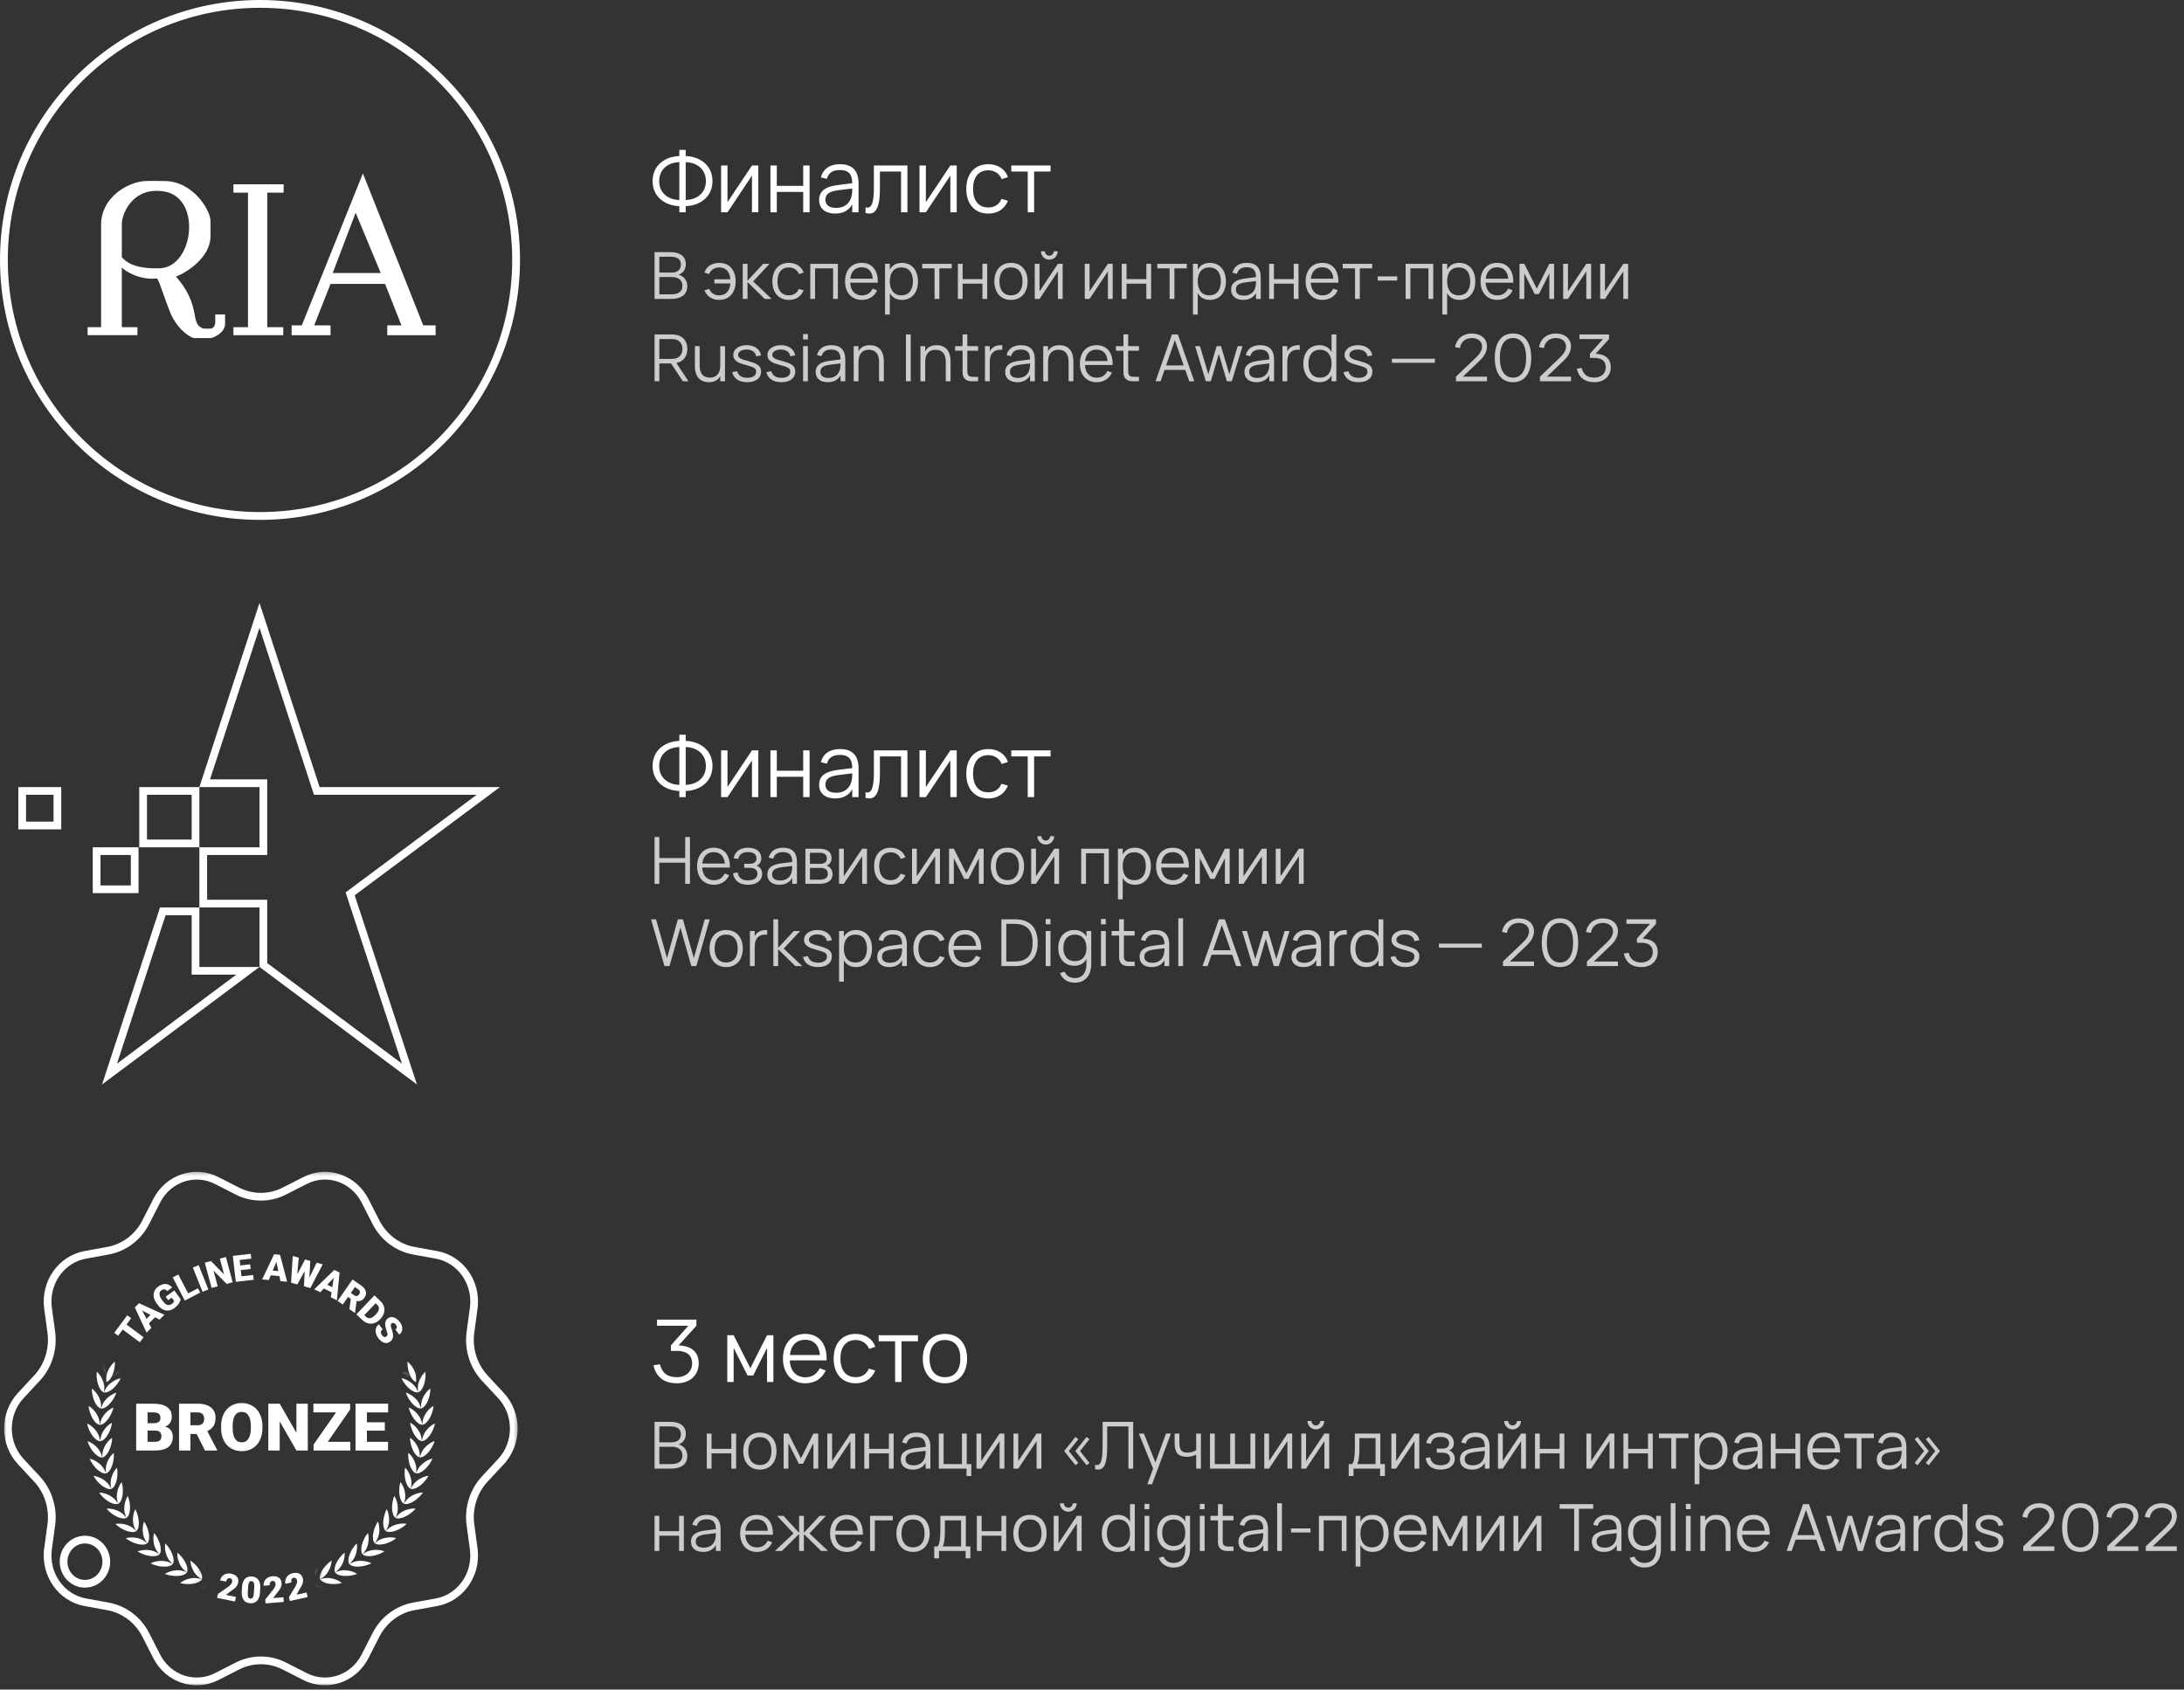 <?xml version="1.0" encoding="UTF-8"?> <svg xmlns="http://www.w3.org/2000/svg" width="504" height="390" viewBox="0 0 504 390" fill="none"><rect x="0" y="0" width="504" height="390" fill="#333333" stroke="none"/><g clip-path="url(#clip0_69_4864)"><path fill-rule="evenodd" clip-rule="evenodd" d="M20.223 75.521V77.367H31.719V75.521H28.111V61.759C29.174 62.766 32.29 64.679 36.251 64.276C36.644 64.867 37.096 66.151 37.69 67.839C38.108 69.03 38.598 70.421 39.188 71.913C40.572 75.415 43.216 77.62 44.726 78.039H48.67C49.761 77.759 51.943 76.696 51.943 74.682V72.584H49.677V74.346C49.677 74.85 49.442 75.857 48.502 75.857H46.992C45.985 75.521 45.314 75.001 44.978 72.92C44.45 69.648 43.3 66.878 40.614 63.857C43.244 62.794 48.519 59.443 48.586 54.542V51.018C48.586 48.597 44.604 41.787 37.929 41.787C38.044 41.795 37.855 41.791 37.489 41.784C36.607 41.767 34.703 41.729 33.565 41.787C29.401 41.999 23.328 45.598 23.328 51.857V75.521H20.223ZM28.112 59.409V51.437C28.335 48.752 31.001 42.983 38.014 44.221C46.573 45.731 44.727 61.675 36.839 61.927C30.945 62.115 29.137 60.384 28.336 59.617C28.251 59.536 28.177 59.465 28.112 59.409Z" fill="white"></path><path d="M53.869 75.52H57.226V44.471H53.869V42.541H65.45V44.471H61.673V75.52H65.366V77.366H53.869V75.52Z" fill="white"></path><path fill-rule="evenodd" clip-rule="evenodd" d="M67.299 75.106V77.372H76.278V75.106H72.502L76.278 65.54H88.865L92.641 75.106H89.369V77.372H100.53V75.106H97.677L83.746 40.029L69.648 75.106H67.299ZM76.782 63.022L82.069 49.092L87.859 63.022H76.782Z" fill="white"></path><path d="M60 119.1C92.64 119.1 119.1 92.64 119.1 60C119.1 27.36 92.64 0.9 60 0.9C27.36 0.9 0.9 27.36 0.9 60C0.9 92.64 27.36 119.1 60 119.1Z" stroke="white" stroke-width="1.8"></path></g><path d="M156.77 49V47.58C153.55 47.48 150.6 45.51 150.6 41.8C150.6 38.09 153.55 36.12 156.77 36.02V34.6H158.24V36.02C161.46 36.12 164.42 38.09 164.42 41.8C164.42 45.51 161.46 47.48 158.24 47.58V49H156.77ZM158.24 37.43V46.17C160.92 46.09 162.9 44.47 162.9 41.8C162.9 39.13 160.92 37.51 158.24 37.43ZM156.77 46.17V37.43C154.09 37.51 152.12 39.13 152.12 41.8C152.12 44.47 154.09 46.09 156.77 46.17ZM173.53 38.2H175V49H173.53V40.53L167.88 49H166.41V38.2H167.88V46.67L173.53 38.2ZM179.266 49H177.796V38.2H179.266V42.9H185.356V38.2H186.826V49H185.356V44.3H179.266V49ZM193.833 37.9C196.713 37.9 198.133 39.39 198.133 42.39V49H196.673V47.18C195.903 48.56 194.553 49.3 192.753 49.3C190.443 49.3 189.023 48.11 189.023 46.17C189.023 43.9 190.773 43.03 193.423 42.7L196.673 42.29C196.673 40.17 195.783 39.25 193.813 39.25C192.173 39.25 191.193 39.91 190.823 41.28L189.433 40.95C189.943 38.98 191.503 37.9 193.833 37.9ZM196.673 43.51L193.563 43.89C191.363 44.17 190.483 44.8 190.483 46.09C190.483 47.34 191.343 47.99 193.013 47.99C194.883 47.99 196.193 46.91 196.533 45.19C196.663 44.65 196.673 43.99 196.673 43.51ZM199.736 49.15V47.85C199.896 47.9 200.046 47.93 200.186 47.93C201.316 47.93 201.666 46.17 201.666 43.27V38.2H209.406V49H207.936V39.6H203.056V43.6C203.056 47.52 202.266 49.3 200.626 49.3C200.356 49.3 200.056 49.25 199.736 49.15ZM219.311 38.2H220.781V49H219.311V40.53L213.661 49H212.191V38.2H213.661V46.67L219.311 38.2ZM228.067 49.3C224.898 49.3 222.988 47.05 222.988 43.6C222.988 40.12 224.918 37.9 228.078 37.9C230.268 37.9 231.998 39.05 232.598 40.89L231.158 41.35C230.648 40.07 229.488 39.31 228.067 39.31C225.788 39.31 224.548 40.95 224.548 43.6C224.548 46.19 225.748 47.89 228.067 47.89C229.558 47.89 230.578 47.19 231.118 45.91L232.598 46.35C231.788 48.27 230.208 49.3 228.067 49.3ZM238.641 49H237.171V39.6H233.371V38.2H242.441V39.6H238.641V49Z" fill="white"></path><path d="M154.83 69H151.05V58.2H154.718C156.795 58.2 158.265 59.07 158.265 60.975C158.265 62.34 157.463 63.12 156.57 63.42C157.537 63.608 158.61 64.5 158.61 66.03C158.61 68.138 157.013 69 154.83 69ZM154.733 59.258H152.153V62.917H155.04C156.225 62.917 157.133 62.325 157.133 61.042C157.133 59.752 156.158 59.258 154.733 59.258ZM152.153 67.942H154.83C156.368 67.942 157.478 67.485 157.478 65.933C157.478 64.522 156.345 63.953 155.063 63.953H152.153V67.942ZM165.963 69.225C164.351 69.225 163.166 68.453 162.558 67.013L163.668 66.683C164.081 67.665 164.868 68.168 165.956 68.168C167.516 68.168 168.416 67.14 168.558 65.422H164.861V64.478H168.558C168.491 63.63 168.243 62.962 167.808 62.468C167.366 61.98 166.758 61.733 165.978 61.733C164.891 61.733 164.028 62.295 163.638 63.263L162.558 62.917C163.008 61.53 164.313 60.675 165.986 60.675C167.546 60.675 168.716 61.417 169.316 62.708C169.616 63.352 169.766 64.103 169.766 64.957C169.766 66.66 169.143 67.98 168.003 68.692C167.426 69.045 166.751 69.225 165.963 69.225ZM171.404 69V60.9H172.506V64.8L176.121 60.9H177.591L173.796 64.95L178.086 69H176.481L172.506 65.1V69H171.404ZM182.052 69.225C179.674 69.225 178.242 67.537 178.242 64.95C178.242 62.34 179.689 60.675 182.059 60.675C183.702 60.675 184.999 61.538 185.449 62.917L184.369 63.263C183.987 62.303 183.117 61.733 182.052 61.733C180.342 61.733 179.412 62.962 179.412 64.95C179.412 66.892 180.312 68.168 182.052 68.168C183.169 68.168 183.934 67.642 184.339 66.683L185.449 67.013C184.842 68.453 183.657 69.225 182.052 69.225ZM188.092 69H186.99V60.9H193.357V69H192.255V61.95H188.092V69ZM198.892 68.183C200.099 68.183 200.894 67.612 201.374 66.623L202.417 67.005C201.772 68.43 200.504 69.225 198.892 69.225C196.544 69.225 195.014 67.552 195.014 64.95C195.014 62.333 196.514 60.675 198.847 60.675C201.277 60.675 202.657 62.407 202.574 65.257H196.192C196.297 67.103 197.302 68.183 198.892 68.183ZM196.214 64.335H201.412C201.277 62.64 200.362 61.695 198.847 61.695C197.347 61.695 196.394 62.663 196.214 64.335ZM205.341 72.6H204.238V60.9H205.341V62.258C205.873 61.267 206.796 60.675 208.153 60.675C210.456 60.675 211.843 62.438 211.843 64.942C211.843 67.493 210.433 69.225 208.153 69.225C206.788 69.225 205.873 68.625 205.341 67.642V72.6ZM208.003 68.168C209.803 68.168 210.673 66.855 210.673 64.942C210.673 62.992 209.788 61.733 208.003 61.733C206.188 61.733 205.341 63.053 205.341 64.942C205.341 66.892 206.248 68.168 208.003 68.168ZM216.774 69H215.671V61.95H212.821V60.9H219.624V61.95H216.774V69ZM222.15 69H221.047V60.9H222.15V64.425H226.717V60.9H227.82V69H226.717V65.475H222.15V69ZM233.3 69.225C230.892 69.225 229.467 67.463 229.467 64.942C229.467 62.4 230.93 60.675 233.3 60.675C235.722 60.675 237.14 62.43 237.14 64.942C237.14 67.493 235.7 69.225 233.3 69.225ZM233.3 68.168C235.07 68.168 235.97 66.885 235.97 64.942C235.97 62.97 235.062 61.733 233.3 61.733C231.515 61.733 230.637 63.015 230.637 64.942C230.637 66.915 231.56 68.168 233.3 68.168ZM242.154 59.94C241.457 59.94 240.827 59.572 240.482 58.972C240.309 58.68 240.219 58.358 240.219 58.005H241.134C241.134 58.56 241.599 59.025 242.154 59.025C242.717 59.025 243.174 58.56 243.174 58.005H244.089C244.089 58.703 243.722 59.333 243.129 59.678C242.829 59.85 242.507 59.94 242.154 59.94ZM244.127 60.9H245.229V69H244.127V62.648L239.889 69H238.787V60.9H239.889V67.252L244.127 60.9ZM255.67 60.9H256.772V69H255.67V62.648L251.432 69H250.33V60.9H251.432V67.252L255.67 60.9ZM259.972 69H258.87V60.9H259.972V64.425H264.54V60.9H265.642V69H264.54V65.475H259.972V69ZM271.017 69H269.914V61.95H267.064V60.9H273.867V61.95H271.017V69ZM276.401 72.6H275.298V60.9H276.401V62.258C276.933 61.267 277.856 60.675 279.213 60.675C281.516 60.675 282.903 62.438 282.903 64.942C282.903 67.493 281.493 69.225 279.213 69.225C277.848 69.225 276.933 68.625 276.401 67.642V72.6ZM279.063 68.168C280.863 68.168 281.733 66.855 281.733 64.942C281.733 62.992 280.848 61.733 279.063 61.733C277.248 61.733 276.401 63.053 276.401 64.942C276.401 66.892 277.308 68.168 279.063 68.168ZM287.713 60.675C289.873 60.675 290.938 61.792 290.938 64.043V69H289.843V67.635C289.266 68.67 288.253 69.225 286.903 69.225C285.171 69.225 284.106 68.332 284.106 66.877C284.106 65.175 285.418 64.522 287.406 64.275L289.843 63.968C289.843 62.377 289.176 61.688 287.698 61.688C286.468 61.688 285.733 62.182 285.456 63.21L284.413 62.962C284.796 61.485 285.966 60.675 287.713 60.675ZM289.843 64.882L287.511 65.168C285.861 65.377 285.201 65.85 285.201 66.817C285.201 67.755 285.846 68.243 287.098 68.243C288.501 68.243 289.483 67.433 289.738 66.142C289.836 65.737 289.843 65.243 289.843 64.882ZM293.986 69H292.883V60.9H293.986V64.425H298.553V60.9H299.656V69H298.553V65.475H293.986V69ZM305.181 68.183C306.388 68.183 307.183 67.612 307.663 66.623L308.706 67.005C308.061 68.43 306.793 69.225 305.181 69.225C302.833 69.225 301.303 67.552 301.303 64.95C301.303 62.333 302.803 60.675 305.136 60.675C307.566 60.675 308.946 62.407 308.863 65.257H302.481C302.586 67.103 303.591 68.183 305.181 68.183ZM302.503 64.335H307.701C307.566 62.64 306.651 61.695 305.136 61.695C303.636 61.695 302.683 62.663 302.503 64.335ZM313.805 69H312.703V61.95H309.853V60.9H316.655V61.95H313.805V69ZM322.436 64.748H317.936V63.803H322.436V64.748ZM325.48 69H324.377V60.9H330.745V69H329.642V61.95H325.48V69ZM333.954 72.6H332.852V60.9H333.954V62.258C334.487 61.267 335.409 60.675 336.767 60.675C339.069 60.675 340.457 62.438 340.457 64.942C340.457 67.493 339.047 69.225 336.767 69.225C335.402 69.225 334.487 68.625 333.954 67.642V72.6ZM336.617 68.168C338.417 68.168 339.287 66.855 339.287 64.942C339.287 62.992 338.402 61.733 336.617 61.733C334.802 61.733 333.954 63.053 333.954 64.942C333.954 66.892 334.862 68.168 336.617 68.168ZM345.537 68.183C346.745 68.183 347.54 67.612 348.02 66.623L349.062 67.005C348.417 68.43 347.15 69.225 345.537 69.225C343.19 69.225 341.66 67.552 341.66 64.95C341.66 62.333 343.16 60.675 345.492 60.675C347.922 60.675 349.302 62.407 349.22 65.257H342.837C342.942 67.103 343.947 68.183 345.537 68.183ZM342.86 64.335H348.057C347.922 62.64 347.007 61.695 345.492 61.695C343.992 61.695 343.04 62.663 342.86 64.335ZM351.759 69H350.657V60.9H351.759L354.647 66.615L357.542 60.9H358.637V69H357.542V63.097L355.142 67.868H354.159L351.759 63.097V69ZM366.075 60.9H367.177V69H366.075V62.648L361.837 69H360.735V60.9H361.837V67.252L366.075 60.9ZM374.615 60.9H375.717V69H374.615V62.648L370.377 69H369.275V60.9H370.377V67.252L374.615 60.9ZM157.575 88L154.868 83.897H152.16V88H151.05V77.2H155.055C157.305 77.2 158.618 78.49 158.618 80.552C158.618 82.263 157.703 83.448 156.098 83.793L158.865 88H157.575ZM152.16 78.257V82.847H155.048C156.578 82.847 157.485 81.985 157.485 80.552C157.485 79.112 156.578 78.257 155.048 78.257H152.16ZM161.458 79.9V84.347C161.458 86.358 162.41 87.168 163.813 87.168C165.2 87.168 166.213 86.365 166.213 84.347V79.9H167.308V88H166.213V86.793C165.838 87.513 165.095 88.225 163.618 88.225C161.668 88.225 160.363 87.062 160.363 84.498V79.9H161.458ZM172.449 88.218C170.567 88.218 169.359 87.438 168.969 85.892L170.109 85.69C170.402 86.71 171.204 87.213 172.464 87.213C173.732 87.213 174.497 86.688 174.497 85.787C174.497 85.315 174.302 84.985 173.627 84.715C173.327 84.595 172.809 84.438 172.187 84.272C170.649 83.86 169.217 83.41 169.217 81.94C169.217 80.612 170.499 79.675 172.329 79.675C174.114 79.675 175.412 80.612 175.622 82.037L174.497 82.24C174.347 81.265 173.507 80.68 172.277 80.68C171.182 80.68 170.334 81.198 170.334 81.918C170.334 82.765 171.489 83.02 172.322 83.245C172.877 83.395 173.462 83.582 173.942 83.755C175.149 84.183 175.637 84.797 175.637 85.765C175.637 87.287 174.422 88.218 172.449 88.218ZM180.33 88.218C178.448 88.218 177.24 87.438 176.85 85.892L177.99 85.69C178.283 86.71 179.085 87.213 180.345 87.213C181.613 87.213 182.378 86.688 182.378 85.787C182.378 85.315 182.183 84.985 181.508 84.715C181.208 84.595 180.69 84.438 180.068 84.272C178.53 83.86 177.098 83.41 177.098 81.94C177.098 80.612 178.38 79.675 180.21 79.675C181.995 79.675 183.293 80.612 183.503 82.037L182.378 82.24C182.228 81.265 181.388 80.68 180.158 80.68C179.063 80.68 178.215 81.198 178.215 81.918C178.215 82.765 179.37 83.02 180.203 83.245C180.758 83.395 181.343 83.582 181.823 83.755C183.03 84.183 183.518 84.797 183.518 85.765C183.518 87.287 182.303 88.218 180.33 88.218ZM186.433 78.362H185.331V77.125H186.433V78.362ZM186.433 88H185.331V79.9H186.433V88ZM191.839 79.675C193.999 79.675 195.064 80.793 195.064 83.043V88H193.969V86.635C193.392 87.67 192.379 88.225 191.029 88.225C189.297 88.225 188.232 87.332 188.232 85.877C188.232 84.175 189.544 83.522 191.532 83.275L193.969 82.968C193.969 81.377 193.302 80.688 191.824 80.688C190.594 80.688 189.859 81.183 189.582 82.21L188.539 81.963C188.922 80.485 190.092 79.675 191.839 79.675ZM193.969 83.882L191.637 84.168C189.987 84.377 189.327 84.85 189.327 85.817C189.327 86.755 189.972 87.243 191.224 87.243C192.627 87.243 193.609 86.433 193.864 85.142C193.962 84.737 193.969 84.243 193.969 83.882ZM202.859 88V83.552C202.859 81.543 201.914 80.733 200.512 80.733C199.124 80.733 198.112 81.535 198.112 83.552V88H197.009V79.9H198.112V81.108C198.479 80.388 199.222 79.675 200.699 79.675C202.649 79.675 203.962 80.838 203.962 83.403V88H202.859ZM210.171 88H209.061V77.2H210.171V88ZM218.255 88V83.552C218.255 81.543 217.31 80.733 215.907 80.733C214.52 80.733 213.507 81.535 213.507 83.552V88H212.405V79.9H213.507V81.108C213.875 80.388 214.617 79.675 216.095 79.675C218.045 79.675 219.357 80.838 219.357 83.403V88H218.255ZM220.404 80.95V79.9H222.136V77.192H223.231V79.9H225.714V80.95H223.231V85.698C223.231 86.627 223.576 86.98 224.499 86.98H225.714V88H224.206C222.916 88 222.136 87.243 222.136 85.998V80.95H220.404ZM231.292 79.683V80.763C231.15 80.733 230.992 80.733 230.805 80.733C229.417 80.733 228.405 81.535 228.405 83.552V88H227.302V79.9H228.405V81.108C228.78 80.388 229.515 79.675 230.992 79.675C231.097 79.675 231.187 79.675 231.292 79.683ZM235.58 79.675C237.74 79.675 238.805 80.793 238.805 83.043V88H237.71V86.635C237.132 87.67 236.12 88.225 234.77 88.225C233.037 88.225 231.972 87.332 231.972 85.877C231.972 84.175 233.285 83.522 235.272 83.275L237.71 82.968C237.71 81.377 237.042 80.688 235.565 80.688C234.335 80.688 233.6 81.183 233.322 82.21L232.28 81.963C232.662 80.485 233.832 79.675 235.58 79.675ZM237.71 83.882L235.377 84.168C233.727 84.377 233.067 84.85 233.067 85.817C233.067 86.755 233.712 87.243 234.965 87.243C236.367 87.243 237.35 86.433 237.605 85.142C237.702 84.737 237.71 84.243 237.71 83.882ZM246.6 88V83.552C246.6 81.543 245.655 80.733 244.252 80.733C242.865 80.733 241.852 81.535 241.852 83.552V88H240.75V79.9H241.852V81.108C242.22 80.388 242.962 79.675 244.44 79.675C246.39 79.675 247.702 80.838 247.702 83.403V88H246.6ZM253.076 87.183C254.284 87.183 255.079 86.612 255.559 85.623L256.601 86.005C255.956 87.43 254.689 88.225 253.076 88.225C250.729 88.225 249.199 86.552 249.199 83.95C249.199 81.332 250.699 79.675 253.031 79.675C255.461 79.675 256.841 81.407 256.759 84.257H250.376C250.481 86.103 251.486 87.183 253.076 87.183ZM250.399 83.335H255.596C255.461 81.64 254.546 80.695 253.031 80.695C251.531 80.695 250.579 81.662 250.399 83.335ZM257.523 80.95V79.9H259.256V77.192H260.351V79.9H262.833V80.95H260.351V85.698C260.351 86.627 260.696 86.98 261.618 86.98H262.833V88H261.326C260.036 88 259.256 87.243 259.256 85.998V80.95H257.523ZM271.819 77.2L275.607 88H274.437L273.522 85.382H268.744L267.829 88H266.667L270.454 77.2H271.819ZM269.104 84.347H273.162L271.129 78.528L269.104 84.347ZM283.121 88L281.268 81.692L279.416 88H278.276L275.793 79.9H276.911L278.846 86.38L280.766 79.9H281.771L283.691 86.38L285.618 79.9H286.736L284.261 88H283.121ZM290.79 79.675C292.95 79.675 294.015 80.793 294.015 83.043V88H292.92V86.635C292.342 87.67 291.33 88.225 289.98 88.225C288.247 88.225 287.182 87.332 287.182 85.877C287.182 84.175 288.495 83.522 290.482 83.275L292.92 82.968C292.92 81.377 292.252 80.688 290.775 80.688C289.545 80.688 288.81 81.183 288.532 82.21L287.49 81.963C287.872 80.485 289.042 79.675 290.79 79.675ZM292.92 83.882L290.587 84.168C288.937 84.377 288.277 84.85 288.277 85.817C288.277 86.755 288.922 87.243 290.175 87.243C291.577 87.243 292.56 86.433 292.815 85.142C292.912 84.737 292.92 84.243 292.92 83.882ZM299.949 79.683V80.763C299.807 80.733 299.649 80.733 299.462 80.733C298.074 80.733 297.062 81.535 297.062 83.552V88H295.959V79.9H297.062V81.108C297.437 80.388 298.172 79.675 299.649 79.675C299.754 79.675 299.844 79.675 299.949 79.683ZM307.286 77.2H308.381V88H307.286V86.642C306.753 87.632 305.831 88.225 304.466 88.225C302.171 88.225 300.776 86.463 300.776 83.957C300.776 81.407 302.186 79.675 304.466 79.675C305.838 79.675 306.753 80.275 307.286 81.257V77.2ZM304.616 80.733C302.823 80.733 301.946 82.045 301.946 83.957C301.946 85.907 302.838 87.168 304.616 87.168C306.431 87.168 307.286 85.847 307.286 83.957C307.286 82.007 306.371 80.733 304.616 80.733ZM313.514 88.218C311.631 88.218 310.424 87.438 310.034 85.892L311.174 85.69C311.466 86.71 312.269 87.213 313.529 87.213C314.796 87.213 315.561 86.688 315.561 85.787C315.561 85.315 315.366 84.985 314.691 84.715C314.391 84.595 313.874 84.438 313.251 84.272C311.714 83.86 310.281 83.41 310.281 81.94C310.281 80.612 311.564 79.675 313.394 79.675C315.179 79.675 316.476 80.612 316.686 82.037L315.561 82.24C315.411 81.265 314.571 80.68 313.341 80.68C312.246 80.68 311.399 81.198 311.399 81.918C311.399 82.765 312.554 83.02 313.386 83.245C313.941 83.395 314.526 83.582 315.006 83.755C316.214 84.183 316.701 84.797 316.701 85.765C316.701 87.287 315.486 88.218 313.514 88.218ZM331.117 83.748H321.217V82.802H331.117V83.748ZM335.992 88V86.942L340.574 82.57C341.564 81.618 342.014 80.83 342.014 79.975C342.014 78.767 341.009 78.032 339.652 78.032C338.182 78.032 337.124 78.933 336.914 80.343L335.774 80.132C336.112 78.19 337.597 76.983 339.644 76.983C341.654 76.983 343.169 78.085 343.154 79.998C343.147 81.183 342.472 82.278 341.579 83.14L337.597 86.942H343.154V88H335.992ZM349.159 88.225C346.451 88.225 344.951 86.118 344.951 82.6C344.951 79.082 346.451 76.975 349.159 76.975C351.859 76.975 353.359 79.082 353.359 82.6C353.359 86.118 351.859 88.225 349.159 88.225ZM349.159 87.168C351.049 87.168 352.189 85.57 352.189 82.6C352.189 79.63 351.049 78.032 349.159 78.032C347.261 78.032 346.121 79.608 346.121 82.6C346.121 85.555 347.246 87.168 349.159 87.168ZM355.372 88V86.942L359.954 82.57C360.944 81.618 361.394 80.83 361.394 79.975C361.394 78.767 360.389 78.032 359.032 78.032C357.562 78.032 356.504 78.933 356.294 80.343L355.154 80.132C355.492 78.19 356.977 76.983 359.024 76.983C361.034 76.983 362.549 78.085 362.534 79.998C362.527 81.183 361.852 82.278 360.959 83.14L356.977 86.942H362.534V88H355.372ZM371.711 84.775C371.711 86.845 370.159 88.225 367.931 88.225C365.816 88.225 364.354 87.22 363.881 85.112L364.991 84.925C365.404 86.433 366.244 87.168 367.946 87.168C369.521 87.168 370.571 86.155 370.571 84.805C370.571 83.365 369.656 82.615 367.931 82.615H366.904V81.655L369.926 78.257H364.496V77.2H371.314V78.257L368.231 81.662C370.459 81.745 371.711 82.795 371.711 84.775Z" fill="#CCCCCC"></path><path d="M112.687 182.571L81.317 205.94L80.802 206.324L81.002 206.933L94.489 247.917L60.775 222.748V209.466V208.575H59.884H46.902V196.464H59.884H60.775V195.573V181.68V180.789H59.884H47.239L59.884 142.045L72.909 181.956L73.11 182.571H73.757H112.687ZM33.03 182.571H45.12V194.682H33.03V182.571ZM45.12 210.357V223.194V224.085H46.011H57.201L25.274 247.921L37.574 210.357H45.12ZM31.082 196.464V205.267H22.295V196.464H31.082ZM5.119 182.571H13.246V190.547H5.119V182.571Z" stroke="white" stroke-width="1.782"></path><path d="M156.77 184V182.58C153.55 182.48 150.6 180.51 150.6 176.8C150.6 173.09 153.55 171.12 156.77 171.02V169.6H158.24V171.02C161.46 171.12 164.42 173.09 164.42 176.8C164.42 180.51 161.46 182.48 158.24 182.58V184H156.77ZM158.24 172.43V181.17C160.92 181.09 162.9 179.47 162.9 176.8C162.9 174.13 160.92 172.51 158.24 172.43ZM156.77 181.17V172.43C154.09 172.51 152.12 174.13 152.12 176.8C152.12 179.47 154.09 181.09 156.77 181.17ZM173.53 173.2H175V184H173.53V175.53L167.88 184H166.41V173.2H167.88V181.67L173.53 173.2ZM179.266 184H177.796V173.2H179.266V177.9H185.356V173.2H186.826V184H185.356V179.3H179.266V184ZM193.833 172.9C196.713 172.9 198.133 174.39 198.133 177.39V184H196.673V182.18C195.903 183.56 194.553 184.3 192.753 184.3C190.443 184.3 189.023 183.11 189.023 181.17C189.023 178.9 190.773 178.03 193.423 177.7L196.673 177.29C196.673 175.17 195.783 174.25 193.813 174.25C192.173 174.25 191.193 174.91 190.823 176.28L189.433 175.95C189.943 173.98 191.503 172.9 193.833 172.9ZM196.673 178.51L193.563 178.89C191.363 179.17 190.483 179.8 190.483 181.09C190.483 182.34 191.343 182.99 193.013 182.99C194.883 182.99 196.193 181.91 196.533 180.19C196.663 179.65 196.673 178.99 196.673 178.51ZM199.736 184.15V182.85C199.896 182.9 200.046 182.93 200.186 182.93C201.316 182.93 201.666 181.17 201.666 178.27V173.2H209.406V184H207.936V174.6H203.056V178.6C203.056 182.52 202.266 184.3 200.626 184.3C200.356 184.3 200.056 184.25 199.736 184.15ZM219.311 173.2H220.781V184H219.311V175.53L213.661 184H212.191V173.2H213.661V181.67L219.311 173.2ZM228.067 184.3C224.898 184.3 222.988 182.05 222.988 178.6C222.988 175.12 224.918 172.9 228.078 172.9C230.268 172.9 231.998 174.05 232.598 175.89L231.158 176.35C230.648 175.07 229.488 174.31 228.067 174.31C225.788 174.31 224.548 175.95 224.548 178.6C224.548 181.19 225.748 182.89 228.067 182.89C229.558 182.89 230.578 182.19 231.118 180.91L232.598 181.35C231.788 183.27 230.208 184.3 228.067 184.3ZM238.641 184H237.171V174.6H233.371V173.2H242.441V174.6H238.641V184Z" fill="white"></path><path d="M152.153 204H151.05V193.2H152.153V198.067H158.123V193.2H159.225V204H158.123V199.125H152.153V204ZM164.746 203.182C165.954 203.182 166.749 202.612 167.229 201.622L168.271 202.005C167.626 203.43 166.359 204.225 164.746 204.225C162.399 204.225 160.869 202.552 160.869 199.95C160.869 197.332 162.369 195.675 164.701 195.675C167.131 195.675 168.511 197.407 168.429 200.257H162.046C162.151 202.102 163.156 203.182 164.746 203.182ZM162.069 199.335H167.266C167.131 197.64 166.216 196.695 164.701 196.695C163.201 196.695 162.249 197.662 162.069 199.335ZM172.613 204.225C170.783 204.225 169.485 203.437 169.148 201.57L170.213 201.375C170.4 202.582 171.188 203.22 172.575 203.22C174.015 203.22 174.788 202.642 174.788 201.712C174.788 200.692 174.015 200.317 173.018 200.317H171.743V199.38H173.018C173.978 199.38 174.578 198.967 174.578 198.18C174.578 197.235 173.948 196.68 172.59 196.68C171.218 196.68 170.603 197.302 170.348 198.27L169.283 198.075C169.74 196.26 171.09 195.675 172.62 195.675C174.563 195.675 175.68 196.612 175.68 198.12C175.68 198.967 175.26 199.522 174.578 199.807C175.305 200.032 175.89 200.745 175.89 201.712C175.89 203.197 174.698 204.225 172.613 204.225ZM180.692 195.675C182.852 195.675 183.917 196.792 183.917 199.042V204H182.822V202.635C182.244 203.67 181.232 204.225 179.882 204.225C178.149 204.225 177.084 203.332 177.084 201.877C177.084 200.175 178.397 199.522 180.384 199.275L182.822 198.967C182.822 197.377 182.154 196.687 180.677 196.687C179.447 196.687 178.712 197.182 178.434 198.21L177.392 197.962C177.774 196.485 178.944 195.675 180.692 195.675ZM182.822 199.882L180.489 200.167C178.839 200.377 178.179 200.85 178.179 201.817C178.179 202.755 178.824 203.242 180.077 203.242C181.479 203.242 182.462 202.432 182.717 201.142C182.814 200.737 182.822 200.242 182.822 199.882ZM189.072 204H185.862V195.9H188.989C190.887 195.9 191.899 196.642 191.899 198.075C191.899 198.975 191.434 199.552 190.759 199.807C191.517 200.025 192.132 200.76 192.132 201.765C192.132 203.227 191.067 204 189.072 204ZM188.974 196.845H186.904V199.402H189.274C190.189 199.402 190.812 199.012 190.812 198.172C190.812 197.227 190.302 196.845 188.974 196.845ZM186.912 203.055H189.049C190.377 203.055 191.044 202.65 191.044 201.72C191.044 200.707 190.302 200.332 189.364 200.332H186.912V203.055ZM198.966 195.9H200.068V204H198.966V197.647L194.728 204H193.626V195.9H194.728V202.252L198.966 195.9ZM205.533 204.225C203.156 204.225 201.723 202.537 201.723 199.95C201.723 197.34 203.171 195.675 205.541 195.675C207.183 195.675 208.481 196.537 208.931 197.917L207.851 198.262C207.468 197.302 206.598 196.732 205.533 196.732C203.823 196.732 202.893 197.962 202.893 199.95C202.893 201.892 203.793 203.167 205.533 203.167C206.651 203.167 207.416 202.642 207.821 201.682L208.931 202.012C208.323 203.452 207.138 204.225 205.533 204.225ZM215.811 195.9H216.914V204H215.811V197.647L211.574 204H210.471V195.9H211.574V202.252L215.811 195.9ZM220.114 204H219.011V195.9H220.114L223.001 201.615L225.896 195.9H226.991V204H225.896V198.097L223.496 202.867H222.514L220.114 198.097V204ZM232.479 204.225C230.072 204.225 228.647 202.462 228.647 199.942C228.647 197.4 230.109 195.675 232.479 195.675C234.902 195.675 236.319 197.43 236.319 199.942C236.319 202.492 234.879 204.225 232.479 204.225ZM232.479 203.167C234.249 203.167 235.149 201.885 235.149 199.942C235.149 197.97 234.242 196.732 232.479 196.732C230.694 196.732 229.817 198.015 229.817 199.942C229.817 201.915 230.739 203.167 232.479 203.167ZM241.334 194.94C240.636 194.94 240.006 194.572 239.661 193.972C239.489 193.68 239.399 193.357 239.399 193.005H240.314C240.314 193.56 240.779 194.025 241.334 194.025C241.896 194.025 242.354 193.56 242.354 193.005H243.269C243.269 193.702 242.901 194.332 242.309 194.677C242.009 194.85 241.686 194.94 241.334 194.94ZM243.306 195.9H244.409V204H243.306V197.647L239.069 204H237.966V195.9H239.069V202.252L243.306 195.9ZM250.612 204H249.509V195.9H255.877V204H254.774V196.95H250.612V204ZM259.086 207.6H257.984V195.9H259.086V197.257C259.619 196.267 260.541 195.675 261.899 195.675C264.201 195.675 265.589 197.437 265.589 199.942C265.589 202.492 264.179 204.225 261.899 204.225C260.534 204.225 259.619 203.625 259.086 202.642V207.6ZM261.749 203.167C263.549 203.167 264.419 201.855 264.419 199.942C264.419 197.992 263.534 196.732 261.749 196.732C259.934 196.732 259.086 198.052 259.086 199.942C259.086 201.892 259.994 203.167 261.749 203.167ZM270.669 203.182C271.876 203.182 272.671 202.612 273.151 201.622L274.194 202.005C273.549 203.43 272.281 204.225 270.669 204.225C268.321 204.225 266.791 202.552 266.791 199.95C266.791 197.332 268.291 195.675 270.624 195.675C273.054 195.675 274.434 197.407 274.351 200.257H267.969C268.074 202.102 269.079 203.182 270.669 203.182ZM267.991 199.335H273.189C273.054 197.64 272.139 196.695 270.624 196.695C269.124 196.695 268.171 197.662 267.991 199.335ZM276.891 204H275.789V195.9H276.891L279.779 201.615L282.674 195.9H283.769V204H282.674V198.097L280.274 202.867H279.291L276.891 198.097V204ZM291.207 195.9H292.309V204H291.207V197.647L286.969 204H285.867V195.9H286.969V202.252L291.207 195.9ZM299.747 195.9H300.849V204H299.747V197.647L295.509 204H294.407V195.9H295.509V202.252L299.747 195.9ZM154.5 223H153.338L150.247 212.2H151.395L153.923 221.162L156.435 212.2H157.59L160.118 221.162L162.63 212.2H163.785L160.695 223H159.533L157.013 214.09L154.5 223ZM167.572 223.225C165.165 223.225 163.74 221.462 163.74 218.942C163.74 216.4 165.202 214.675 167.572 214.675C169.995 214.675 171.412 216.43 171.412 218.942C171.412 221.492 169.972 223.225 167.572 223.225ZM167.572 222.167C169.342 222.167 170.242 220.885 170.242 218.942C170.242 216.97 169.335 215.732 167.572 215.732C165.787 215.732 164.91 217.015 164.91 218.942C164.91 220.915 165.832 222.167 167.572 222.167ZM177.049 214.682V215.762C176.907 215.732 176.749 215.732 176.562 215.732C175.174 215.732 174.162 216.535 174.162 218.552V223H173.059V214.9H174.162V216.107C174.537 215.387 175.272 214.675 176.749 214.675C176.854 214.675 176.944 214.675 177.049 214.682ZM178.464 223V212.2H179.567V218.8L183.182 214.9H184.652L180.857 218.95L185.147 223H183.542L179.567 219.1V223H178.464ZM188.782 223.218C186.9 223.218 185.692 222.437 185.302 220.892L186.442 220.69C186.735 221.71 187.537 222.212 188.797 222.212C190.065 222.212 190.83 221.687 190.83 220.787C190.83 220.315 190.635 219.985 189.96 219.715C189.66 219.595 189.142 219.437 188.52 219.272C186.982 218.86 185.55 218.41 185.55 216.94C185.55 215.612 186.832 214.675 188.662 214.675C190.447 214.675 191.745 215.612 191.955 217.037L190.83 217.24C190.68 216.265 189.84 215.68 188.61 215.68C187.515 215.68 186.667 216.197 186.667 216.917C186.667 217.765 187.822 218.02 188.655 218.245C189.21 218.395 189.795 218.582 190.275 218.755C191.482 219.182 191.97 219.797 191.97 220.765C191.97 222.287 190.755 223.218 188.782 223.218ZM194.736 226.6H193.633V214.9H194.736V216.257C195.268 215.267 196.191 214.675 197.548 214.675C199.851 214.675 201.238 216.437 201.238 218.942C201.238 221.492 199.828 223.225 197.548 223.225C196.183 223.225 195.268 222.625 194.736 221.642V226.6ZM197.398 222.167C199.198 222.167 200.068 220.855 200.068 218.942C200.068 216.992 199.183 215.732 197.398 215.732C195.583 215.732 194.736 217.052 194.736 218.942C194.736 220.892 195.643 222.167 197.398 222.167ZM206.048 214.675C208.208 214.675 209.273 215.792 209.273 218.042V223H208.178V221.635C207.601 222.67 206.588 223.225 205.238 223.225C203.506 223.225 202.441 222.332 202.441 220.877C202.441 219.175 203.753 218.522 205.741 218.275L208.178 217.967C208.178 216.377 207.511 215.687 206.033 215.687C204.803 215.687 204.068 216.182 203.791 217.21L202.748 216.962C203.131 215.485 204.301 214.675 206.048 214.675ZM208.178 218.882L205.846 219.167C204.196 219.377 203.536 219.85 203.536 220.817C203.536 221.755 204.181 222.242 205.433 222.242C206.836 222.242 207.818 221.432 208.073 220.142C208.171 219.737 208.178 219.242 208.178 218.882ZM214.586 223.225C212.208 223.225 210.776 221.537 210.776 218.95C210.776 216.34 212.223 214.675 214.593 214.675C216.236 214.675 217.533 215.537 217.983 216.917L216.903 217.262C216.521 216.302 215.651 215.732 214.586 215.732C212.876 215.732 211.946 216.962 211.946 218.95C211.946 220.892 212.846 222.167 214.586 222.167C215.703 222.167 216.468 221.642 216.873 220.682L217.983 221.012C217.376 222.452 216.191 223.225 214.586 223.225ZM222.739 222.182C223.947 222.182 224.742 221.612 225.222 220.622L226.264 221.005C225.619 222.43 224.352 223.225 222.739 223.225C220.392 223.225 218.862 221.552 218.862 218.95C218.862 216.332 220.362 214.675 222.694 214.675C225.124 214.675 226.504 216.407 226.422 219.257H220.039C220.144 221.102 221.149 222.182 222.739 222.182ZM220.062 218.335H225.259C225.124 216.64 224.209 215.695 222.694 215.695C221.194 215.695 220.242 216.662 220.062 218.335ZM234.217 223H231.089V212.2H234.217C237.652 212.2 239.467 214.067 239.467 217.6C239.467 221.132 237.652 223 234.217 223ZM232.222 213.257V221.942H234.097C236.947 221.942 238.297 220.547 238.297 217.6C238.297 214.66 236.939 213.257 234.097 213.257H232.222ZM242.42 213.362H241.317V212.125H242.42V213.362ZM242.42 223H241.317V214.9H242.42V223ZM247.908 214.675C249.243 214.675 250.181 215.245 250.721 216.22V214.9H251.823V222.557C251.823 225.063 250.503 226.825 248.028 226.825C246.423 226.825 245.193 226.053 244.586 224.613L245.688 224.283C246.101 225.258 246.933 225.768 248.028 225.768C249.798 225.768 250.721 224.493 250.721 222.55V221.387C250.173 222.362 249.228 222.925 247.908 222.925C245.703 222.925 244.218 221.312 244.218 218.807C244.218 216.257 245.726 214.675 247.908 214.675ZM248.058 221.867C249.746 221.867 250.721 220.675 250.721 218.807C250.721 216.88 249.686 215.732 248.058 215.732C246.386 215.732 245.388 216.917 245.388 218.807C245.388 220.735 246.401 221.867 248.058 221.867ZM255.178 213.362H254.076V212.125H255.178V213.362ZM255.178 223H254.076V214.9H255.178V223ZM256.527 215.95V214.9H258.259V212.192H259.354V214.9H261.837V215.95H259.354V220.697C259.354 221.627 259.699 221.98 260.622 221.98H261.837V223H260.329C259.039 223 258.259 222.242 258.259 220.997V215.95H256.527ZM266.59 214.675C268.75 214.675 269.815 215.792 269.815 218.042V223H268.72V221.635C268.143 222.67 267.13 223.225 265.78 223.225C264.048 223.225 262.983 222.332 262.983 220.877C262.983 219.175 264.295 218.522 266.283 218.275L268.72 217.967C268.72 216.377 268.053 215.687 266.575 215.687C265.345 215.687 264.61 216.182 264.333 217.21L263.29 216.962C263.673 215.485 264.843 214.675 266.59 214.675ZM268.72 218.882L266.388 219.167C264.738 219.377 264.078 219.85 264.078 220.817C264.078 221.755 264.723 222.242 265.975 222.242C267.378 222.242 268.36 221.432 268.615 220.142C268.713 219.737 268.72 219.242 268.72 218.882ZM273.02 223H271.918V211.975H273.02V223ZM282.659 212.2L286.447 223H285.277L284.362 220.382H279.584L278.669 223H277.507L281.294 212.2H282.659ZM279.944 219.347H284.002L281.969 213.527L279.944 219.347ZM293.961 223L292.108 216.692L290.256 223H289.116L286.633 214.9H287.751L289.686 221.38L291.606 214.9H292.611L294.531 221.38L296.458 214.9H297.576L295.101 223H293.961ZM301.629 214.675C303.789 214.675 304.854 215.792 304.854 218.042V223H303.759V221.635C303.182 222.67 302.169 223.225 300.819 223.225C299.087 223.225 298.022 222.332 298.022 220.877C298.022 219.175 299.334 218.522 301.322 218.275L303.759 217.967C303.759 216.377 303.092 215.687 301.614 215.687C300.384 215.687 299.649 216.182 299.372 217.21L298.329 216.962C298.712 215.485 299.882 214.675 301.629 214.675ZM303.759 218.882L301.427 219.167C299.777 219.377 299.117 219.85 299.117 220.817C299.117 221.755 299.762 222.242 301.014 222.242C302.417 222.242 303.399 221.432 303.654 220.142C303.752 219.737 303.759 219.242 303.759 218.882ZM310.789 214.682V215.762C310.647 215.732 310.489 215.732 310.302 215.732C308.914 215.732 307.902 216.535 307.902 218.552V223H306.799V214.9H307.902V216.107C308.277 215.387 309.012 214.675 310.489 214.675C310.594 214.675 310.684 214.675 310.789 214.682ZM318.126 212.2H319.221V223H318.126V221.642C317.593 222.632 316.671 223.225 315.306 223.225C313.011 223.225 311.616 221.462 311.616 218.957C311.616 216.407 313.026 214.675 315.306 214.675C316.678 214.675 317.593 215.275 318.126 216.257V212.2ZM315.456 215.732C313.663 215.732 312.786 217.045 312.786 218.957C312.786 220.907 313.678 222.167 315.456 222.167C317.271 222.167 318.126 220.847 318.126 218.957C318.126 217.007 317.211 215.732 315.456 215.732ZM324.353 223.218C322.471 223.218 321.263 222.437 320.873 220.892L322.013 220.69C322.306 221.71 323.108 222.212 324.368 222.212C325.636 222.212 326.401 221.687 326.401 220.787C326.401 220.315 326.206 219.985 325.531 219.715C325.231 219.595 324.713 219.437 324.091 219.272C322.553 218.86 321.121 218.41 321.121 216.94C321.121 215.612 322.403 214.675 324.233 214.675C326.018 214.675 327.316 215.612 327.526 217.037L326.401 217.24C326.251 216.265 325.411 215.68 324.181 215.68C323.086 215.68 322.238 216.197 322.238 216.917C322.238 217.765 323.393 218.02 324.226 218.245C324.781 218.395 325.366 218.582 325.846 218.755C327.053 219.182 327.541 219.797 327.541 220.765C327.541 222.287 326.326 223.218 324.353 223.218ZM341.957 218.747H332.057V217.802H341.957V218.747ZM346.832 223V221.942L351.414 217.57C352.404 216.617 352.854 215.83 352.854 214.975C352.854 213.767 351.849 213.032 350.492 213.032C349.022 213.032 347.964 213.932 347.754 215.342L346.614 215.132C346.952 213.19 348.437 211.982 350.484 211.982C352.494 211.982 354.009 213.085 353.994 214.997C353.987 216.182 353.312 217.277 352.419 218.14L348.437 221.942H353.994V223H346.832ZM359.999 223.225C357.291 223.225 355.791 221.117 355.791 217.6C355.791 214.082 357.291 211.975 359.999 211.975C362.699 211.975 364.199 214.082 364.199 217.6C364.199 221.117 362.699 223.225 359.999 223.225ZM359.999 222.167C361.889 222.167 363.029 220.57 363.029 217.6C363.029 214.63 361.889 213.032 359.999 213.032C358.101 213.032 356.961 214.607 356.961 217.6C356.961 220.555 358.086 222.167 359.999 222.167ZM366.212 223V221.942L370.794 217.57C371.784 216.617 372.234 215.83 372.234 214.975C372.234 213.767 371.229 213.032 369.872 213.032C368.402 213.032 367.344 213.932 367.134 215.342L365.994 215.132C366.332 213.19 367.817 211.982 369.864 211.982C371.874 211.982 373.389 213.085 373.374 214.997C373.367 216.182 372.692 217.277 371.799 218.14L367.817 221.942H373.374V223H366.212ZM382.551 219.775C382.551 221.845 380.999 223.225 378.771 223.225C376.656 223.225 375.194 222.22 374.721 220.112L375.831 219.925C376.244 221.432 377.084 222.167 378.786 222.167C380.361 222.167 381.411 221.155 381.411 219.805C381.411 218.365 380.496 217.615 378.771 217.615H377.744V216.655L380.766 213.257H375.336V212.2H382.154V213.257L379.071 216.662C381.299 216.745 382.551 217.795 382.551 219.775Z" fill="#CCCCCC"></path><g clip-path="url(#clip1_69_4864)"><mask id="mask0_69_4864" style="mask-type:luminance" maskUnits="userSpaceOnUse" x="0" y="270" width="120" height="120"><path d="M119.607 270.34H0.795V389.152H119.607V270.34Z" fill="white"></path></mask><g mask="url(#mask0_69_4864)"><path d="M109.318 301.976C110.116 296.098 106.29 290.67 100.749 289.659L95.472 288.694C91.735 288.012 88.525 285.575 86.76 282.112M109.318 301.976L110.183 302.094M109.318 301.976L108.567 307.5C108.042 311.374 109.26 315.29 111.883 318.114L115.609 322.124C119.554 326.37 119.554 333.123 115.609 337.369M115.609 337.369L116.262 337.975M115.609 337.369L111.883 341.378C109.26 344.202 108.041 348.118 108.567 351.992L109.318 357.516M109.318 357.516L110.126 357.406M109.318 357.516C110.116 363.394 106.291 368.821 100.749 369.834L95.472 370.798C91.735 371.48 88.525 373.917 86.76 377.38L84.248 382.308C81.589 387.527 75.465 389.576 70.412 387.005L65.598 384.555C62.194 382.822 58.209 382.822 54.805 384.555L49.991 387.005C44.938 389.576 38.814 387.527 36.155 382.308L33.643 377.38C31.878 373.917 28.668 371.48 24.932 370.798L19.654 369.834C14.112 368.822 10.286 363.395 11.085 357.516M11.085 357.516L10.202 357.396M11.085 357.516L11.835 351.992C12.361 348.118 11.143 344.202 8.519 341.378L4.793 337.369C0.848 333.123 0.848 326.37 4.793 322.124L8.519 318.114C11.143 315.29 12.361 311.374 11.835 307.5L11.085 301.977C10.287 296.098 14.113 290.671 19.654 289.659L24.931 288.694C28.668 288.012 31.878 285.576 33.643 282.112L36.155 277.184C38.814 271.965 44.938 269.916 49.991 272.488L54.805 274.938M54.805 274.938L55.14 274.28M54.805 274.938C58.209 276.67 62.194 276.67 65.598 274.938L70.412 272.488C75.465 269.916 81.589 271.965 84.248 277.184L86.76 282.112M86.76 282.112C86.76 282.112 86.76 282.112 86.76 282.112ZM14.67 360.477C14.67 363.258 16.844 365.574 19.601 365.574C22.358 365.574 24.531 363.258 24.531 360.477C24.531 357.697 22.358 355.38 19.601 355.38C16.844 355.38 14.67 357.697 14.67 360.477Z" stroke="white" stroke-width="1.782"></path><path d="M31.426 334.82V324.006H35.343C36.745 324.006 37.813 324.26 38.544 324.771C39.275 325.281 39.642 326.021 39.642 326.991C39.642 327.551 39.512 328.029 39.252 328.424C38.992 328.82 38.611 329.112 38.106 329.301C38.675 329.449 39.112 329.727 39.417 330.132C39.721 330.539 39.873 331.034 39.873 331.618C39.873 332.677 39.535 333.474 38.858 334.005C38.182 334.537 37.18 334.808 35.852 334.818H31.426V334.82ZM34.054 328.514H35.425C35.999 328.51 36.408 328.405 36.653 328.201C36.897 327.997 37.02 327.697 37.02 327.3C37.02 326.843 36.888 326.514 36.623 326.313C36.358 326.111 35.931 326.011 35.342 326.011H34.054V328.514ZM34.054 330.222V332.815H35.777C36.251 332.815 36.615 332.707 36.87 332.492C37.124 332.276 37.252 331.973 37.252 331.582C37.252 330.681 36.8 330.227 35.896 330.222H34.054Z" fill="white"></path><path d="M45.373 330.995H43.95V334.82H41.32V324.006H45.612C46.905 324.006 47.917 324.29 48.645 324.859C49.374 325.427 49.739 326.231 49.739 327.27C49.739 328.022 49.586 328.645 49.278 329.139C48.972 329.634 48.491 330.035 47.836 330.341L50.114 334.707V334.819H47.298L45.373 330.995ZM43.95 328.989H45.613C46.113 328.989 46.488 328.859 46.74 328.599C46.993 328.338 47.118 327.975 47.118 327.508C47.118 327.042 46.991 326.676 46.736 326.41C46.482 326.144 46.108 326.012 45.613 326.012H43.95V328.989Z" fill="white"></path><path d="M60.56 329.636C60.56 330.691 60.363 331.624 59.969 332.436C59.574 333.247 59.014 333.872 58.288 334.31C57.562 334.749 56.734 334.967 55.804 334.967C54.876 334.967 54.053 334.756 53.333 334.332C52.613 333.909 52.053 333.304 51.652 332.516C51.25 331.729 51.039 330.826 51.02 329.806V329.197C51.02 328.138 51.215 327.203 51.607 326.394C51.999 325.584 52.561 324.96 53.291 324.519C54.023 324.078 54.856 323.857 55.789 323.857C56.713 323.857 57.537 324.076 58.261 324.512C58.985 324.947 59.548 325.567 59.949 326.372C60.35 327.177 60.555 328.099 60.56 329.139V329.636ZM57.886 329.183C57.886 328.108 57.704 327.293 57.342 326.736C56.981 326.179 56.463 325.901 55.788 325.901C54.47 325.901 53.773 326.881 53.699 328.842L53.691 329.637C53.691 330.697 53.868 331.511 54.222 332.079C54.577 332.649 55.104 332.934 55.803 332.934C56.467 332.934 56.979 332.654 57.339 332.095C57.698 331.535 57.881 330.732 57.886 329.681V329.183Z" fill="white"></path><path d="M71.026 334.82H68.412L64.547 328.091V334.82H61.918V324.006H64.547L68.404 330.735V324.006H71.026V334.82Z" fill="white"></path><path d="M75.637 332.814H80.85V334.819H72.356V333.445L77.554 326.019H72.326V324.006H80.797V325.342L75.637 332.814Z" fill="white"></path><path d="M88.805 330.229H84.67V332.814H89.553V334.819H82.041V324.006H89.568V326.019H84.67V328.299H88.805V330.229Z" fill="white"></path><path d="M30.272 304.277L29.19 305.73L33.129 308.664L32.259 309.831L28.321 306.897L27.258 308.322L26.357 307.651L29.371 303.605L30.272 304.277Z" fill="white"></path><path d="M35.775 304.053L34.37 305.468L34.924 306.509L33.83 307.612L31.105 301.79L32.07 300.818L37.924 303.488L36.823 304.597L35.775 304.053ZM33.818 304.428L34.732 303.508L32.788 302.495L33.818 304.428Z" fill="white"></path><path d="M41.677 299.88C41.641 300.213 41.493 300.567 41.234 300.943C40.973 301.318 40.636 301.657 40.22 301.958C39.579 302.422 38.925 302.596 38.258 302.481C37.592 302.367 36.993 301.969 36.461 301.291L36.151 300.87C35.803 300.389 35.584 299.906 35.494 299.425C35.405 298.942 35.448 298.489 35.625 298.065C35.802 297.642 36.099 297.281 36.514 296.98C37.124 296.539 37.697 296.336 38.236 296.371C38.774 296.406 39.272 296.679 39.728 297.193L38.593 298.014C38.355 297.77 38.126 297.638 37.908 297.619C37.69 297.601 37.456 297.679 37.211 297.857C36.914 298.071 36.777 298.362 36.798 298.728C36.818 299.096 36.995 299.514 37.331 299.981L37.545 300.277C37.897 300.765 38.246 301.072 38.59 301.196C38.934 301.321 39.285 301.253 39.643 300.994C39.95 300.772 40.129 300.539 40.181 300.294L39.632 299.534L38.812 300.126L38.227 299.318L40.225 297.872L41.677 299.88Z" fill="white"></path><path d="M43.424 298.542L45.669 297.369L46.187 298.361L42.652 300.208L39.859 294.857L41.149 294.184L43.424 298.542Z" fill="white"></path><path d="M48.089 297.644L46.742 298.182L44.5 292.578L45.848 292.039L48.089 297.644Z" fill="white"></path><path d="M53.702 295.98L52.305 296.356L49.263 293.287L50.239 296.912L48.835 297.29L47.266 291.463L48.67 291.085L51.708 294.156L50.732 290.53L52.132 290.152L53.702 295.98Z" fill="white"></path><path d="M57.842 292.91L55.569 293.172L55.733 294.604L58.418 294.296L58.545 295.408L54.415 295.883L53.727 289.888L57.864 289.412L57.993 290.527L55.299 290.837L55.444 292.101L57.718 291.839L57.842 292.91Z" fill="white"></path><path d="M64.472 294.556L62.487 294.371L62.035 295.46L60.488 295.316L63.254 289.514L64.616 289.639L66.273 295.857L64.718 295.711L64.472 294.556ZM62.938 293.284L64.23 293.406L63.778 291.262L62.938 293.284Z" fill="white"></path><path d="M71.393 294.923L73.079 291.464L74.469 291.854L71.61 297.32L70.156 296.913L70.305 293.383L68.616 296.482L67.166 296.077L67.556 289.918L68.948 290.307L68.595 294.139L70.414 290.717L71.603 291.052L71.393 294.923Z" fill="white"></path><path d="M76.511 298.289L74.716 297.421L73.912 298.283L72.514 297.606L77.136 293.139L78.367 293.734L77.743 300.139L76.338 299.458L76.511 298.289ZM75.52 296.56L76.687 297.126L77.013 294.959L75.52 296.56Z" fill="white"></path><path d="M80.966 299.819L80.32 299.369L79.1 301.12L77.906 300.29L81.354 295.336L83.304 296.695C83.891 297.103 84.259 297.554 84.409 298.045C84.559 298.535 84.468 299.018 84.137 299.494C83.898 299.839 83.629 300.077 83.332 300.206C83.035 300.335 82.688 300.366 82.294 300.3L81.935 303.019L81.899 303.071L80.619 302.18L80.966 299.819ZM80.96 298.451L81.714 298.977C81.942 299.135 82.154 299.193 82.352 299.153C82.549 299.114 82.722 298.988 82.871 298.774C83.019 298.56 83.078 298.352 83.047 298.15C83.017 297.948 82.889 297.77 82.665 297.613L81.909 297.086L80.96 298.451Z" fill="white"></path><path d="M82.24 303.378L86.408 299.012L87.813 300.353C88.2 300.723 88.463 301.141 88.603 301.609C88.744 302.078 88.749 302.553 88.619 303.039C88.487 303.522 88.233 303.964 87.857 304.362L87.666 304.562C87.284 304.962 86.858 305.239 86.387 305.394C85.914 305.55 85.44 305.571 84.963 305.457C84.486 305.343 84.056 305.107 83.676 304.748L82.24 303.378ZM86.685 300.829L84.066 303.572L84.431 303.922C84.733 304.21 85.067 304.323 85.434 304.263C85.802 304.203 86.188 303.961 86.592 303.537L86.772 303.348C87.176 302.927 87.397 302.531 87.439 302.163C87.482 301.794 87.348 301.462 87.038 301.166L86.685 300.829Z" fill="white"></path><path d="M89.163 308.517C89.331 308.387 89.417 308.225 89.419 308.034C89.42 307.843 89.357 307.557 89.225 307.18C89.094 306.803 89.002 306.483 88.949 306.219C88.774 305.366 88.954 304.733 89.485 304.324C89.749 304.119 90.042 304.016 90.364 304.014C90.685 304.011 91.011 304.107 91.341 304.303C91.672 304.498 91.973 304.772 92.245 305.124C92.509 305.467 92.687 305.822 92.775 306.19C92.863 306.556 92.852 306.903 92.742 307.229C92.632 307.554 92.432 307.83 92.141 308.054L91.253 306.905C91.448 306.756 91.554 306.579 91.568 306.378C91.584 306.176 91.513 305.972 91.355 305.77C91.197 305.565 91.025 305.436 90.843 305.389C90.659 305.339 90.498 305.368 90.358 305.477C90.235 305.571 90.176 305.724 90.177 305.931C90.179 306.14 90.255 306.449 90.405 306.861C90.554 307.273 90.648 307.633 90.69 307.94C90.792 308.685 90.581 309.26 90.058 309.663C89.641 309.987 89.192 310.083 88.71 309.952C88.228 309.821 87.774 309.482 87.35 308.933C87.051 308.546 86.85 308.142 86.746 307.721C86.643 307.3 86.65 306.916 86.769 306.571C86.889 306.226 87.105 305.932 87.421 305.689L88.313 306.842C88.056 307.041 87.92 307.252 87.9 307.479C87.882 307.705 87.987 307.966 88.217 308.264C88.364 308.454 88.521 308.573 88.689 308.62C88.856 308.665 89.015 308.632 89.163 308.517Z" fill="white"></path><path d="M54.228 369.675L50.102 368.831L50.284 367.938L52.594 366.328C53.171 365.891 53.493 365.515 53.557 365.201C53.609 364.946 53.593 364.741 53.509 364.586C53.424 364.43 53.277 364.331 53.067 364.288C52.858 364.246 52.67 364.299 52.504 364.45C52.339 364.6 52.228 364.808 52.173 365.073L50.801 364.792C50.876 364.431 51.034 364.113 51.278 363.844C51.522 363.574 51.824 363.384 52.181 363.277C52.538 363.17 52.916 363.157 53.314 363.238C53.953 363.368 54.415 363.617 54.7 363.983C54.985 364.349 55.071 364.808 54.958 365.359C54.91 365.593 54.821 365.81 54.689 366.013C54.558 366.216 54.375 366.42 54.143 366.625C53.911 366.831 53.55 367.096 53.062 367.417L52.117 368.143L54.444 368.619L54.228 369.675Z" fill="white"></path><path d="M59.986 367.657C59.936 368.472 59.715 369.088 59.324 369.507C58.931 369.926 58.402 370.115 57.737 370.075C57.067 370.033 56.562 369.779 56.223 369.314C55.883 368.847 55.738 368.21 55.786 367.401L55.854 366.301C55.904 365.487 56.124 364.87 56.516 364.451C56.909 364.033 57.439 363.844 58.107 363.884C58.774 363.925 59.277 364.179 59.617 364.645C59.956 365.111 60.102 365.75 60.053 366.561L59.986 367.657ZM58.669 366.294C58.696 365.862 58.658 365.534 58.559 365.313C58.459 365.093 58.287 364.976 58.041 364.961C57.801 364.945 57.62 365.035 57.499 365.226C57.378 365.417 57.301 365.714 57.268 366.118L57.175 367.656C57.148 368.105 57.184 368.438 57.285 368.654C57.385 368.869 57.558 368.984 57.803 368.998C58.04 369.013 58.221 368.922 58.347 368.727C58.472 368.531 58.55 368.216 58.579 367.784L58.669 366.294Z" fill="white"></path><path d="M65.483 369.767L61.285 370.103L61.212 369.195L62.984 367.007C63.417 366.426 63.621 365.976 63.596 365.657C63.575 365.397 63.503 365.204 63.379 365.08C63.255 364.954 63.085 364.899 62.871 364.916C62.658 364.933 62.494 365.038 62.376 365.228C62.258 365.418 62.211 365.649 62.232 365.919L60.835 366.031C60.806 365.662 60.871 365.313 61.03 364.986C61.189 364.66 61.426 364.395 61.74 364.191C62.053 363.989 62.413 363.871 62.819 363.839C63.469 363.786 63.981 363.897 64.357 364.17C64.732 364.441 64.941 364.859 64.987 365.422C65.005 365.658 64.981 365.892 64.91 366.123C64.84 366.354 64.722 366.601 64.555 366.863C64.389 367.125 64.116 367.478 63.735 367.923L63.031 368.883L65.398 368.693L65.483 369.767Z" fill="white"></path><path d="M70.993 368.64L66.882 369.554L66.684 368.664L68.134 366.252C68.482 365.617 68.622 365.141 68.552 364.829C68.496 364.575 68.396 364.395 68.257 364.287C68.116 364.18 67.941 364.15 67.731 364.196C67.523 364.244 67.375 364.368 67.284 364.574C67.195 364.779 67.179 365.016 67.238 365.279L65.871 365.583C65.79 365.221 65.806 364.867 65.919 364.521C66.031 364.175 66.229 363.879 66.511 363.635C66.794 363.391 67.133 363.225 67.53 363.137C68.166 362.995 68.689 363.032 69.099 363.25C69.508 363.468 69.775 363.851 69.897 364.401C69.948 364.633 69.955 364.869 69.918 365.108C69.88 365.348 69.796 365.607 69.669 365.89C69.541 366.172 69.32 366.559 69.005 367.054L68.44 368.102L70.758 367.585L70.993 368.64Z" fill="white"></path><mask id="mask1_69_4864" style="mask-type:luminance" maskUnits="userSpaceOnUse" x="7" y="313" width="41" height="56"><path d="M39.403 368.373L47.468 364.977L44.921 358.186L41.95 326.822L28.43 317.229L24.77 318.608L21.906 313.676L7.992 337.387L39.403 368.373Z" fill="white"></path></mask><g mask="url(#mask1_69_4864)"><path fill-rule="evenodd" clip-rule="evenodd" d="M75.699 295.843C75.053 297.006 72.457 297.289 70.695 296.857C71.58 296.059 73.48 295.299 75.112 295.699L75.699 295.843L75.183 295.53C73.749 294.662 72.957 292.788 72.908 291.604C74.456 292.541 76.078 294.571 75.699 295.843ZM60.242 366.148C60.796 366.148 61.243 366.592 61.243 367.141C61.243 367.688 60.795 368.133 60.241 368.134C59.688 368.134 59.241 367.69 59.241 367.141C59.242 366.593 59.689 366.148 60.242 366.148ZM73.475 294.813L73.019 294.419C71.752 293.323 69.712 293.139 68.558 293.448C69.925 294.631 72.364 295.556 73.475 294.813ZM47.142 294.824C48.252 295.566 50.691 294.639 52.059 293.455C50.905 293.147 48.866 293.332 47.598 294.43L47.142 294.824ZM57.667 367.154C57.36 368.445 54.936 369.411 53.121 369.464C53.758 368.459 55.382 367.221 57.063 367.171L57.667 367.154C57.689 365.827 55.576 364.305 53.831 363.814C54.2 364.942 55.468 366.536 57.086 366.991L57.667 367.154ZM53.894 366.656C54.05 365.338 52.103 363.612 50.416 362.95C50.668 364.108 51.768 365.821 53.332 366.435L53.894 366.656L53.29 366.613C51.613 366.495 49.872 367.564 49.136 368.499C50.947 368.627 53.456 367.909 53.894 366.656ZM50.189 365.783C49.626 366.986 47.057 367.45 45.269 367.141C46.095 366.283 47.936 365.394 49.593 365.678L50.189 365.783C50.478 364.487 48.716 362.574 47.106 361.747C47.238 362.926 48.16 364.74 49.652 365.506L50.189 365.783ZM46.593 364.544C47.012 363.283 45.453 361.204 43.935 360.221C43.948 361.407 44.68 363.303 46.087 364.215L46.593 364.544L46.011 364.382C44.392 363.931 42.471 364.634 41.561 365.404C43.307 365.89 45.911 365.686 46.593 364.544ZM43.14 362.951C42.346 364.02 39.735 363.962 38.046 363.306C39.029 362.629 41.013 362.123 42.578 362.732L43.14 362.951C43.685 361.739 42.345 359.515 40.934 358.384C40.827 359.566 41.362 361.525 42.67 362.574L43.14 362.951ZM39.868 361.022C40.533 359.87 39.425 357.525 38.137 356.257C37.91 357.422 38.244 359.426 39.438 360.599L39.868 361.022L39.33 360.749C37.836 359.985 35.811 360.29 34.765 360.866C36.377 361.689 38.969 362.006 39.868 361.022ZM36.807 358.775C35.814 359.665 33.268 359.089 31.746 358.11C32.846 357.642 34.89 357.541 36.3 358.449L36.807 358.775L36.423 358.313C35.354 357.025 35.225 354.998 35.569 353.863C36.722 355.252 37.586 357.696 36.807 358.775ZM33.992 356.235C32.913 357.021 30.438 356.195 29.023 355.067C30.164 354.712 32.209 354.815 33.52 355.859L33.992 356.235C34.875 355.238 34.265 352.72 33.258 351.222C32.801 352.319 32.724 354.349 33.656 355.736L33.992 356.235ZM31.447 353.426C30.295 354.099 27.917 353.03 26.625 351.767C27.796 351.528 29.82 351.835 31.017 353.005L31.447 353.426C32.428 352.523 32.076 349.956 31.227 348.366C30.66 349.411 30.377 351.423 31.164 352.896L31.447 353.426ZM29.202 350.376C27.986 350.932 25.73 349.629 24.572 348.244C25.761 348.123 27.744 348.631 28.817 349.915L29.202 350.376L28.974 349.821C28.34 348.275 28.827 346.303 29.495 345.318C30.179 346.986 30.268 349.575 29.202 350.376ZM27.277 347.118L27.107 346.542C26.635 344.942 27.317 343.026 28.083 342.115C28.594 343.842 28.42 346.427 27.277 347.118L26.94 346.619C26.003 345.235 24.083 344.532 22.888 344.533C23.899 346.027 26.012 347.549 27.277 347.118ZM25.694 343.682C24.391 343.985 22.443 342.261 21.588 340.673C22.778 340.79 24.617 341.682 25.409 343.153L25.694 343.682C26.9 343.109 27.336 340.555 27.004 338.785C26.149 339.615 25.275 341.453 25.583 343.093L25.694 343.682ZM24.466 340.108L24.415 339.509C24.275 337.848 25.331 336.105 26.266 335.364C26.417 337.158 25.725 339.659 24.466 340.108L24.236 339.552C23.598 338.009 21.86 336.938 20.688 336.703C21.376 338.368 23.14 340.278 24.466 340.108ZM23.608 336.427L23.619 335.827C23.647 334.158 24.875 332.532 25.88 331.888C25.849 333.688 24.907 336.105 23.608 336.427L23.436 335.852C22.958 334.253 21.336 333.013 20.195 332.661C20.711 334.387 22.272 336.464 23.608 336.427ZM23.129 332.678C21.795 332.583 20.454 330.36 20.115 328.59C21.215 329.055 22.702 330.45 23.016 332.089L23.129 332.678C24.453 332.489 25.636 330.177 25.85 328.39C24.785 328.93 23.399 330.425 23.2 332.082L23.129 332.678ZM23.032 328.902C21.714 328.673 20.606 326.327 20.45 324.534C21.496 325.105 22.834 326.641 22.979 328.305L23.032 328.902C24.368 328.845 25.78 326.664 26.174 324.906C25.059 325.337 23.529 326.687 23.163 328.316L23.032 328.902ZM23.318 325.135C22.031 324.774 21.166 322.331 21.193 320.53C22.177 321.204 23.351 322.865 23.327 324.534L23.318 325.135C24.653 325.212 26.279 323.182 26.85 321.473C25.698 321.789 24.038 322.981 23.508 324.564L23.318 325.135ZM23.986 321.413L24.233 320.866C24.919 319.343 26.692 318.324 27.87 318.123C27.129 319.768 25.306 321.624 23.986 321.413L24.055 320.818C24.249 319.161 23.249 317.389 22.338 316.621C22.13 318.409 22.743 320.927 23.986 321.413ZM25.028 317.779C23.84 317.171 23.486 314.604 23.876 312.844C24.703 313.701 25.519 315.564 25.158 317.193L25.028 317.779C26.32 318.12 28.323 316.455 29.227 314.893C28.035 314.975 26.168 315.811 25.33 317.258L25.028 317.779ZM26.433 314.266C25.313 313.541 25.221 310.952 25.788 309.241C26.524 310.175 27.146 312.11 26.622 313.696L26.433 314.266C27.684 314.734 29.845 313.277 30.904 311.814C29.709 311.777 27.768 312.423 26.787 313.778L26.433 314.266ZM28.189 310.911C29.385 311.503 31.682 310.269 32.884 308.919C31.699 308.761 29.702 309.21 28.588 310.461L28.189 310.911L28.434 310.362C29.116 308.837 28.694 306.85 28.055 305.846C27.32 307.493 27.148 310.079 28.189 310.911ZM30.274 307.749C29.323 306.816 29.757 304.261 30.656 302.696C31.189 303.758 31.408 305.778 30.574 307.226L30.274 307.749L30.718 307.342C31.952 306.208 33.985 305.961 35.147 306.235C33.816 307.459 31.405 308.456 30.274 307.749ZM32.67 304.81L33.153 304.448C34.497 303.443 36.544 303.402 37.672 303.79C36.224 304.876 33.724 305.627 32.67 304.81L33.022 304.321C33.998 302.962 33.986 300.93 33.563 299.821C32.51 301.288 31.819 303.788 32.67 304.81ZM35.353 302.126C34.609 301.024 35.551 298.606 36.747 297.251C37.054 298.397 36.861 300.42 35.752 301.674L35.353 302.126C36.318 303.044 38.882 302.546 40.433 301.612C39.349 301.112 37.308 300.95 35.87 301.815L35.353 302.126ZM38.294 299.723C37.666 298.551 38.848 296.24 40.176 295.012C40.366 296.184 39.967 298.176 38.736 299.314L38.294 299.723L38.84 299.465C40.359 298.747 42.372 299.112 43.4 299.718C41.76 300.493 39.16 300.732 38.294 299.723ZM41.463 297.625L42.033 297.424C43.616 296.862 45.583 297.425 46.543 298.131C44.834 298.738 42.223 298.717 41.463 297.625L41.944 297.262C43.284 296.253 43.883 294.31 43.813 293.126C42.367 294.216 40.957 296.398 41.463 297.625ZM44.829 295.856C44.45 294.584 46.074 292.553 47.623 291.614C47.573 292.798 46.78 294.673 45.345 295.543L44.829 295.856L45.416 295.712C47.049 295.309 48.947 296.069 49.832 296.867C48.069 297.3 45.474 297.018 44.829 295.856ZM62.799 367.152C63.106 368.442 65.529 369.406 67.344 369.458C66.708 368.454 65.085 367.217 63.404 367.169L62.799 367.152C62.779 365.824 64.893 364.3 66.638 363.808C66.269 364.936 64.999 366.53 63.381 366.988L62.799 367.152ZM66.574 366.65C66.419 365.332 68.367 363.604 70.055 362.941C69.802 364.1 68.7 365.813 67.137 366.428L66.574 366.65L67.177 366.606C68.854 366.486 70.596 367.555 71.33 368.489C69.519 368.62 67.01 367.904 66.574 366.65ZM70.278 365.774L70.816 365.497C72.309 364.729 73.231 362.915 73.366 361.736C71.754 362.565 69.991 364.478 70.278 365.774L70.874 365.67C72.531 365.384 74.371 366.272 75.197 367.128C73.409 367.439 70.839 366.978 70.278 365.774ZM73.876 364.533C73.458 363.272 75.018 361.192 76.538 360.207C76.525 361.394 75.79 363.29 74.383 364.204L73.876 364.533L74.458 364.37C76.077 363.918 77.999 364.619 78.908 365.389C77.16 365.875 74.556 365.674 73.876 364.533ZM77.33 362.937C78.124 364.006 80.734 363.946 82.423 363.288C81.441 362.612 79.457 362.108 77.893 362.717L77.33 362.937C76.786 361.725 78.128 359.501 79.54 358.369C79.646 359.55 79.109 361.511 77.801 362.56L77.33 362.937ZM80.604 361.006C79.94 359.855 81.05 357.508 82.339 356.241C82.565 357.405 82.229 359.409 81.034 360.583L80.604 361.006L81.142 360.732C82.637 359.967 84.662 360.271 85.708 360.845C84.094 361.669 81.502 361.989 80.604 361.006ZM83.666 358.757C84.659 359.645 87.206 359.068 88.728 358.087C87.629 357.62 85.585 357.52 84.174 358.43L83.666 358.757L84.051 358.294C85.121 357.005 85.252 354.979 84.909 353.843C83.754 355.232 82.889 357.677 83.666 358.757ZM86.485 356.213L86.82 355.714C87.754 354.326 87.678 352.296 87.222 351.2C86.215 352.699 85.602 355.218 86.485 356.213L86.956 355.837C88.267 354.792 90.312 354.687 91.453 355.041C90.038 356.17 87.563 356.998 86.485 356.213ZM89.031 353.403C90.184 354.075 92.562 353.003 93.857 351.74C92.686 351.502 90.662 351.81 89.463 352.982L89.031 353.403C88.052 352.5 88.406 349.932 89.256 348.341C89.822 349.385 90.104 351.397 89.316 352.871L89.031 353.403ZM91.279 350.351C92.494 350.905 94.752 349.602 95.911 348.215C94.722 348.094 92.74 348.604 91.666 349.889L91.279 350.351L91.508 349.796C92.142 348.25 91.659 346.276 90.989 345.293C90.304 346.961 90.213 349.551 91.279 350.351ZM93.207 347.091C94.472 347.521 96.587 345.998 97.599 344.503C96.403 344.502 94.483 345.206 93.544 346.592L93.207 347.091C92.064 346.402 91.893 343.816 92.405 342.088C93.17 342.999 93.852 344.914 93.377 346.514L93.207 347.091ZM94.793 343.654C96.095 343.956 98.045 342.23 98.9 340.641C97.711 340.759 95.871 341.653 95.078 343.125L94.793 343.654C93.587 343.083 93.153 340.528 93.487 338.758C94.342 339.587 95.215 341.425 94.905 343.065L94.793 343.654ZM96.023 340.079C97.35 340.248 99.114 338.336 99.804 336.671C98.632 336.906 96.892 337.979 96.253 339.522L96.023 340.079C94.765 339.631 94.074 337.131 94.228 335.336C95.161 336.076 96.216 337.818 96.074 339.48L96.023 340.079ZM96.885 336.396C98.221 336.433 99.784 334.355 100.301 332.627C99.158 332.981 97.536 334.221 97.057 335.821L96.885 336.396C95.587 336.076 94.647 333.659 94.616 331.859C95.621 332.502 96.847 334.129 96.874 335.796L96.885 336.396ZM97.368 332.648C98.702 332.551 100.044 330.327 100.385 328.558C99.285 329.023 97.796 330.419 97.48 332.059L97.368 332.648C96.044 332.459 94.862 330.149 94.65 328.361C95.714 328.9 97.099 330.395 97.296 332.051L97.368 332.648ZM97.468 328.871L97.336 328.286C96.972 326.657 95.442 325.308 94.329 324.878C94.722 326.635 96.132 328.815 97.468 328.871L97.52 328.274C97.667 326.61 99.006 325.074 100.054 324.502C99.896 326.295 98.785 328.641 97.468 328.871ZM97.184 325.104C98.472 324.743 99.339 322.299 99.314 320.498C98.33 321.172 97.154 322.836 97.177 324.503L97.184 325.104C95.849 325.182 94.225 323.154 93.656 321.446C94.808 321.761 96.467 322.951 96.994 324.535L97.184 325.104ZM96.519 321.384C97.763 320.896 98.378 318.378 98.171 316.59C97.26 317.358 96.258 319.131 96.45 320.789L96.519 321.384C95.199 321.596 93.377 319.74 92.636 318.097C93.815 318.297 95.587 319.314 96.272 320.836L96.519 321.384ZM95.481 317.751C96.669 317.141 97.025 314.574 96.638 312.815C95.809 313.672 94.993 315.536 95.352 317.164L95.481 317.751C94.189 318.092 92.187 316.428 91.284 314.868C92.477 314.947 94.343 315.783 95.18 317.229L95.481 317.751ZM94.078 314.239L93.726 313.751C92.746 312.396 90.805 311.751 89.61 311.79C90.667 313.253 92.827 314.708 94.078 314.239L93.891 313.669C93.368 312.084 93.992 310.148 94.729 309.214C95.293 310.924 95.199 313.513 94.078 314.239ZM92.326 310.885C91.129 311.477 88.833 310.245 87.633 308.896C88.817 308.737 90.814 309.184 91.926 310.435L92.326 310.885L92.082 310.337C91.401 308.812 91.825 306.824 92.464 305.821C93.198 307.467 93.368 310.052 92.326 310.885ZM90.243 307.725C91.195 306.791 90.764 304.236 89.865 302.673C89.332 303.735 89.112 305.755 89.944 307.203L90.243 307.725L89.799 307.317C88.566 306.184 86.534 305.939 85.37 306.214C86.702 307.437 89.112 308.432 90.243 307.725ZM87.849 304.788L87.367 304.427C86.025 303.424 83.978 303.383 82.848 303.772C84.297 304.856 86.796 305.605 87.849 304.788L87.499 304.299C86.523 302.941 86.537 300.91 86.96 299.8C88.013 301.265 88.702 303.765 87.849 304.788ZM85.169 302.105C85.913 301.002 84.975 298.585 83.779 297.231C83.47 298.377 83.662 300.4 84.771 301.653L85.169 302.105C84.204 303.024 81.641 302.527 80.09 301.596C81.174 301.094 83.215 300.93 84.652 301.794L85.169 302.105ZM82.23 299.705C82.859 298.533 81.679 296.222 80.352 294.996C80.161 296.168 80.557 298.158 81.788 299.296L82.23 299.705L81.684 299.447C80.166 298.73 78.152 299.097 77.124 299.705C78.763 300.478 81.363 300.715 82.23 299.705ZM79.063 297.61C79.57 296.382 78.162 294.201 76.716 293.112C76.645 294.296 77.243 296.24 78.581 297.247L79.063 297.61C78.303 298.703 75.691 298.725 73.983 298.12C74.944 297.413 76.911 296.848 78.494 297.408L79.063 297.61Z" fill="white"></path></g><mask id="mask2_69_4864" style="mask-type:luminance" maskUnits="userSpaceOnUse" x="72" y="308" width="33" height="61"><path d="M73.784 322.155L90.806 316.435L95.739 318.609L104.808 308.055L103.072 331.021L96.281 354.791L78.878 368.375L72.936 364.978L75.482 357.338L73.784 322.155Z" fill="white"></path></mask><g mask="url(#mask2_69_4864)"><path fill-rule="evenodd" clip-rule="evenodd" d="M75.695 295.851C75.049 297.014 72.453 297.296 70.691 296.865C71.576 296.067 73.476 295.306 75.108 295.707L75.695 295.851L75.179 295.538C73.745 294.67 72.953 292.796 72.904 291.611C74.452 292.549 76.074 294.579 75.695 295.851ZM60.238 366.156C60.792 366.156 61.239 366.599 61.239 367.148C61.239 367.696 60.791 368.141 60.237 368.141C59.684 368.142 59.237 367.698 59.237 367.149C59.238 366.601 59.685 366.156 60.238 366.156ZM73.471 294.821L73.015 294.427C71.748 293.331 69.709 293.146 68.554 293.455C69.922 294.638 72.361 295.563 73.471 294.821ZM47.138 294.832C48.248 295.574 50.688 294.647 52.056 293.463C50.901 293.155 48.862 293.34 47.594 294.438L47.138 294.832ZM57.663 367.162C57.356 368.453 54.932 369.419 53.117 369.472C53.754 368.467 55.378 367.229 57.059 367.179L57.663 367.162C57.685 365.835 55.572 364.312 53.827 363.822C54.196 364.95 55.464 366.543 57.082 366.999L57.663 367.162ZM53.889 366.664C54.046 365.346 52.099 363.62 50.412 362.958C50.664 364.116 51.764 365.829 53.328 366.442L53.889 366.664L53.286 366.621C51.609 366.503 49.868 367.572 49.132 368.507C50.943 368.635 53.452 367.916 53.889 366.664ZM50.185 365.791C49.623 366.994 47.053 367.458 45.265 367.148C46.091 366.291 47.932 365.402 49.589 365.686L50.185 365.791C50.474 364.495 48.712 362.582 47.102 361.755C47.234 362.934 48.156 364.748 49.648 365.514L50.185 365.791ZM46.589 364.552C47.008 363.291 45.45 361.212 43.931 360.229C43.944 361.415 44.676 363.311 46.084 364.223L46.589 364.552L46.007 364.39C44.388 363.939 42.467 364.642 41.557 365.412C43.303 365.898 45.907 365.694 46.589 364.552ZM43.136 362.959C42.342 364.028 39.731 363.97 38.042 363.313C39.025 362.637 41.009 362.131 42.574 362.74L43.136 362.959C43.681 361.747 42.341 359.522 40.931 358.392C40.823 359.573 41.358 361.533 42.666 362.582L43.136 362.959ZM39.864 361.03C40.529 359.878 39.422 357.532 38.133 356.265C37.906 357.43 38.24 359.434 39.434 360.607L39.864 361.03L39.327 360.756C37.832 359.993 35.807 360.298 34.761 360.874C36.373 361.697 38.965 362.014 39.864 361.03ZM36.804 358.783C35.81 359.673 33.264 359.097 31.742 358.118C32.842 357.65 34.886 357.548 36.296 358.457L36.804 358.783L36.419 358.321C35.35 357.032 35.221 355.006 35.565 353.87C36.719 355.26 37.582 357.704 36.804 358.783ZM33.988 356.243C32.909 357.029 30.434 356.202 29.02 355.075C30.16 354.72 32.206 354.823 33.516 355.867L33.988 356.243C34.871 355.246 34.261 352.728 33.254 351.23C32.797 352.327 32.72 354.357 33.652 355.744L33.988 356.243ZM31.443 353.434C30.291 354.107 27.913 353.038 26.621 351.775C27.792 351.536 29.816 351.843 31.013 353.013L31.443 353.434C32.425 352.53 32.072 349.964 31.223 348.374C30.656 349.418 30.373 351.43 31.16 352.904L31.443 353.434ZM29.198 350.384C27.983 350.94 25.726 349.637 24.568 348.252C25.757 348.131 27.74 348.639 28.813 349.923L29.198 350.384L28.97 349.829C28.336 348.283 28.823 346.311 29.491 345.326C30.175 346.994 30.265 349.583 29.198 350.384ZM27.273 347.126L27.103 346.55C26.631 344.95 27.313 343.034 28.079 342.122C28.59 343.849 28.416 346.435 27.273 347.126L26.936 346.627C25.999 345.243 24.079 344.54 22.884 344.541C23.895 346.035 26.008 347.556 27.273 347.126ZM25.689 343.69C24.387 343.993 22.439 342.268 21.585 340.681C22.774 340.798 24.613 341.69 25.405 343.161L25.689 343.69C26.896 343.117 27.332 340.563 27 338.793C26.145 339.623 25.271 341.461 25.579 343.101L25.689 343.69ZM24.462 340.115L24.412 339.517C24.271 337.855 25.327 336.113 26.262 335.372C26.413 337.166 25.721 339.666 24.462 340.115L24.232 339.56C23.594 338.017 21.856 336.946 20.684 336.711C21.372 338.376 23.136 340.286 24.462 340.115ZM23.604 336.435L23.615 335.835C23.643 334.166 24.871 332.539 25.876 331.895C25.845 333.695 24.903 336.113 23.604 336.435L23.432 335.859C22.954 334.261 21.332 333.021 20.191 332.668C20.707 334.395 22.268 336.472 23.604 336.435ZM23.125 332.686C21.791 332.59 20.45 330.368 20.111 328.598C21.211 329.062 22.698 330.458 23.012 332.097L23.125 332.686C24.449 332.497 25.632 330.185 25.846 328.398C24.781 328.938 23.395 330.433 23.196 332.09L23.125 332.686ZM23.028 328.91C21.71 328.681 20.602 326.335 20.446 324.542C21.492 325.113 22.831 326.649 22.976 328.312L23.028 328.91C24.364 328.853 25.776 326.672 26.17 324.914C25.056 325.345 23.525 326.695 23.159 328.324L23.028 328.91ZM23.314 325.143C22.027 324.782 21.162 322.339 21.189 320.538C22.173 321.212 23.347 322.873 23.323 324.542L23.314 325.143C24.649 325.22 26.275 323.19 26.846 321.481C25.694 321.797 24.034 322.989 23.504 324.572L23.314 325.143ZM23.982 321.421L24.229 320.874C24.916 319.35 26.688 318.332 27.866 318.131C27.125 319.776 25.303 321.632 23.982 321.421L24.052 320.826C24.245 319.169 23.245 317.397 22.334 316.629C22.126 318.417 22.739 320.935 23.982 321.421ZM25.024 317.787C23.836 317.179 23.482 314.612 23.872 312.852C24.699 313.709 25.515 315.571 25.154 317.201L25.024 317.787C26.316 318.128 28.319 316.462 29.223 314.901C28.031 314.982 26.164 315.819 25.326 317.266L25.024 317.787ZM26.43 314.274C25.309 313.549 25.218 310.96 25.784 309.249C26.52 310.182 27.142 312.118 26.618 313.703L26.43 314.274C27.68 314.742 29.841 313.285 30.9 311.822C29.705 311.785 27.764 312.43 26.783 313.786L26.43 314.274ZM28.185 310.919C29.381 311.511 31.678 310.277 32.88 308.926C31.695 308.769 29.698 309.217 28.584 310.469L28.185 310.919L28.43 310.37C29.112 308.845 28.689 306.857 28.051 305.854C27.316 307.501 27.144 310.087 28.185 310.919ZM30.27 307.757C29.319 306.824 29.753 304.269 30.652 302.704C31.185 303.766 31.404 305.786 30.57 307.234L30.27 307.757L30.715 307.35C31.948 306.216 33.981 305.969 35.144 306.243C33.812 307.467 31.401 308.464 30.27 307.757ZM32.666 304.818L33.149 304.456C34.493 303.451 36.54 303.409 37.668 303.798C36.22 304.883 33.72 305.635 32.666 304.818L33.018 304.328C33.994 302.97 33.982 300.938 33.559 299.829C32.506 301.296 31.815 303.795 32.666 304.818ZM35.349 302.134C34.605 301.031 35.547 298.614 36.743 297.259C37.05 298.405 36.857 300.428 35.748 301.682L35.349 302.134C36.314 303.052 38.878 302.554 40.429 301.62C39.345 301.12 37.304 300.958 35.866 301.823L35.349 302.134ZM38.29 299.73C37.662 298.559 38.844 296.247 40.172 295.02C40.362 296.192 39.963 298.184 38.733 299.322L38.29 299.73L38.836 299.472C40.355 298.754 42.368 299.119 43.396 299.726C41.756 300.501 39.156 300.74 38.29 299.73ZM41.459 297.633L42.029 297.431C43.612 296.87 45.579 297.433 46.539 298.139C44.83 298.746 42.219 298.725 41.459 297.633L41.94 297.27C43.281 296.261 43.879 294.318 43.809 293.134C42.363 294.223 40.953 296.406 41.459 297.633ZM44.825 295.864C44.447 294.592 46.07 292.561 47.62 291.622C47.569 292.806 46.776 294.681 45.341 295.551L44.825 295.864L45.412 295.72C47.045 295.317 48.944 296.077 49.828 296.875C48.065 297.307 45.47 297.026 44.825 295.864ZM62.795 367.16C63.102 368.449 65.525 369.414 67.34 369.466C66.704 368.461 65.081 367.225 63.4 367.177L62.795 367.16C62.775 365.832 64.889 364.308 66.635 363.816C66.266 364.944 64.995 366.538 63.377 366.996L62.795 367.16ZM66.57 366.658C66.415 365.34 68.363 363.612 70.051 362.948C69.799 364.108 68.696 365.82 67.133 366.436L66.57 366.658L67.174 366.614C68.85 366.494 70.592 367.563 71.326 368.497C69.515 368.628 67.006 367.911 66.57 366.658ZM70.275 365.782L70.812 365.505C72.305 364.737 73.227 362.923 73.362 361.743C71.75 362.573 69.987 364.486 70.275 365.782L70.87 365.678C72.527 365.392 74.368 366.279 75.193 367.136C73.405 367.447 70.835 366.986 70.275 365.782ZM73.872 364.541C73.454 363.28 75.014 361.2 76.534 360.215C76.521 361.401 75.787 363.298 74.379 364.211L73.872 364.541L74.454 364.378C76.073 363.926 77.995 364.626 78.904 365.397C77.156 365.883 74.553 365.682 73.872 364.541ZM77.326 362.945C78.119 364.014 80.73 363.954 82.419 363.296C81.437 362.62 79.454 362.116 77.889 362.725L77.326 362.945C76.782 361.733 78.124 359.509 79.536 358.377C79.642 359.558 79.105 361.518 77.797 362.568L77.326 362.945ZM80.6 361.014C79.936 359.863 81.046 357.515 82.335 356.248C82.561 357.413 82.225 359.417 81.03 360.591L80.6 361.014L81.138 360.739C82.633 359.975 84.657 360.279 85.704 360.853C84.09 361.677 81.498 361.996 80.6 361.014ZM83.662 358.765C84.655 359.653 87.202 359.076 88.724 358.095C87.625 357.628 85.581 357.528 84.17 358.438L83.662 358.765L84.047 358.302C85.117 357.013 85.248 354.986 84.905 353.851C83.75 355.24 82.886 357.685 83.662 358.765ZM86.481 356.221L86.817 355.722C87.75 354.334 87.674 352.304 87.218 351.207C86.21 352.707 85.598 355.226 86.481 356.221L86.952 355.845C88.263 354.8 90.308 354.694 91.449 355.048C90.035 356.178 87.559 357.006 86.481 356.221ZM89.027 353.41C90.18 354.083 92.558 353.011 93.853 351.748C92.682 351.51 90.658 351.818 89.459 352.99L89.027 353.41C88.048 352.508 88.402 349.94 89.252 348.349C89.818 349.393 90.1 351.405 89.311 352.879L89.027 353.41ZM91.275 350.359C92.49 350.913 94.748 349.609 95.907 348.223C94.718 348.102 92.736 348.612 91.662 349.897L91.275 350.359L91.504 349.804C92.138 348.257 91.655 346.284 90.985 345.301C90.3 346.969 90.209 349.558 91.275 350.359ZM93.203 347.099C94.468 347.528 96.583 346.006 97.595 344.511C96.4 344.51 94.479 345.214 93.54 346.6L93.203 347.099C92.06 346.41 91.889 343.824 92.401 342.095C93.166 343.007 93.848 344.922 93.373 346.522L93.203 347.099ZM94.789 343.662C96.091 343.964 98.041 342.238 98.896 340.649C97.707 340.767 95.867 341.661 95.074 343.133L94.789 343.662C93.583 343.091 93.149 340.536 93.484 338.766C94.338 339.595 95.21 341.432 94.901 343.073L94.789 343.662ZM96.019 340.087C97.346 340.255 99.11 338.343 99.8 336.678C98.628 336.914 96.888 337.987 96.249 339.53L96.019 340.087C94.761 339.638 94.07 337.139 94.224 335.344C95.157 336.084 96.212 337.826 96.07 339.487L96.019 340.087ZM96.881 336.404C98.217 336.441 99.78 334.362 100.297 332.635C99.154 332.988 97.532 334.229 97.053 335.829L96.881 336.404C95.583 336.084 94.643 333.667 94.612 331.867C95.617 332.51 96.843 334.137 96.871 335.804L96.881 336.404ZM97.364 332.656C98.698 332.559 100.04 330.335 100.381 328.566C99.281 329.031 97.792 330.427 97.477 332.067L97.364 332.656C96.04 332.467 94.858 330.156 94.646 328.369C95.71 328.908 97.096 330.402 97.292 332.059L97.364 332.656ZM97.464 328.879L97.332 328.294C96.968 326.665 95.438 325.316 94.325 324.886C94.718 326.643 96.128 328.823 97.464 328.879L97.516 328.282C97.663 326.618 99.002 325.081 100.05 324.51C99.892 326.303 98.781 328.649 97.464 328.879ZM97.18 325.112C98.468 324.75 99.335 322.306 99.311 320.506C98.326 321.179 97.15 322.844 97.173 324.511L97.18 325.112C95.845 325.19 94.221 323.162 93.652 321.453C94.804 321.769 96.463 322.959 96.99 324.543L97.18 325.112ZM96.515 321.392C97.759 320.904 98.374 318.386 98.167 316.597C97.256 317.366 96.254 319.139 96.446 320.797L96.515 321.392C95.195 321.604 93.373 319.748 92.632 318.105C93.811 318.305 95.583 319.322 96.268 320.844L96.515 321.392ZM95.477 317.758C96.665 317.149 97.022 314.582 96.634 312.823C95.806 313.68 94.989 315.543 95.348 317.172L95.477 317.758C94.185 318.099 92.183 316.436 91.281 314.876C92.473 314.955 94.339 315.791 95.176 317.237L95.477 317.758ZM94.074 314.247L93.722 313.759C92.742 312.404 90.801 311.759 89.606 311.798C90.663 313.261 92.823 314.716 94.074 314.247L93.887 313.677C93.364 312.092 93.988 310.156 94.725 309.222C95.289 310.932 95.195 313.521 94.074 314.247ZM92.323 310.893C91.125 311.485 88.829 310.253 87.629 308.903C88.814 308.745 90.81 309.192 91.922 310.443L92.323 310.893L92.078 310.345C91.397 308.819 91.821 306.832 92.46 305.829C93.194 307.474 93.364 310.059 92.323 310.893ZM90.239 307.732C91.191 306.799 90.76 304.244 89.862 302.68C89.328 303.743 89.108 305.763 89.94 307.21L90.239 307.732L89.795 307.325C88.562 306.192 86.53 305.947 85.366 306.222C86.698 307.445 89.108 308.44 90.239 307.732ZM87.845 304.796L87.363 304.434C86.021 303.431 83.974 303.391 82.844 303.78C84.293 304.864 86.792 305.613 87.845 304.796L87.495 304.307C86.52 302.949 86.533 300.918 86.957 299.808C88.009 301.273 88.698 303.773 87.845 304.796ZM85.165 302.113C85.909 301.009 84.971 298.592 83.775 297.239C83.466 298.385 83.658 300.408 84.767 301.661L85.165 302.113C84.2 303.032 81.637 302.535 80.086 301.603C81.17 301.102 83.21 300.938 84.648 301.802L85.165 302.113ZM82.226 299.713C82.855 298.541 81.675 296.23 80.348 295.003C80.157 296.175 80.553 298.166 81.784 299.303L82.226 299.713L81.68 299.455C80.162 298.737 78.148 299.105 77.121 299.713C78.759 300.486 81.359 300.723 82.226 299.713ZM79.059 297.618C79.566 296.39 78.158 294.209 76.713 293.12C76.641 294.304 77.239 296.247 78.577 297.255L79.059 297.618C78.299 298.71 75.687 298.733 73.979 298.128C74.94 297.421 76.907 296.856 78.49 297.416L79.059 297.618Z" fill="white"></path></g><path fill-rule="evenodd" clip-rule="evenodd" d="M96.007 319.008L96.035 318.406C96.111 316.732 94.993 315.017 94.035 314.303C93.953 316.109 94.738 318.596 96.007 319.008Z" fill="white"></path><path fill-rule="evenodd" clip-rule="evenodd" d="M24.541 319.008L24.514 318.406C24.437 316.732 25.556 315.017 26.513 314.303C26.595 316.109 25.81 318.596 24.541 319.008Z" fill="white"></path></g></g><path d="M161.24 314.7C161.24 317.46 159.17 319.3 156.2 319.3C153.38 319.3 151.43 317.96 150.8 315.15L152.28 314.9C152.83 316.91 153.95 317.89 156.22 317.89C158.32 317.89 159.72 316.54 159.72 314.74C159.72 312.82 158.5 311.82 156.2 311.82H154.83V310.54L158.86 306.01H151.62V304.6H160.71V306.01L156.6 310.55C159.57 310.66 161.24 312.06 161.24 314.7ZM169.305 319H167.835V308.2H169.305L173.155 315.82L177.015 308.2H178.475V319H177.015V311.13L173.815 317.49H172.505L169.305 311.13V319ZM185.853 317.91C187.463 317.91 188.523 317.15 189.163 315.83L190.553 316.34C189.693 318.24 188.003 319.3 185.853 319.3C182.723 319.3 180.683 317.07 180.683 313.6C180.683 310.11 182.683 307.9 185.793 307.9C189.033 307.9 190.873 310.21 190.763 314.01H182.253C182.393 316.47 183.733 317.91 185.853 317.91ZM182.283 312.78H189.213C189.033 310.52 187.813 309.26 185.793 309.26C183.793 309.26 182.523 310.55 182.283 312.78ZM197.462 319.3C194.292 319.3 192.382 317.05 192.382 313.6C192.382 310.12 194.312 307.9 197.472 307.9C199.662 307.9 201.392 309.05 201.992 310.89L200.552 311.35C200.042 310.07 198.882 309.31 197.462 309.31C195.182 309.31 193.942 310.95 193.942 313.6C193.942 316.19 195.142 317.89 197.462 317.89C198.952 317.89 199.972 317.19 200.512 315.91L201.992 316.35C201.182 318.27 199.602 319.3 197.462 319.3ZM208.036 319H206.566V309.6H202.766V308.2H211.836V309.6H208.036V319ZM218.058 319.3C214.848 319.3 212.948 316.95 212.948 313.59C212.948 310.2 214.898 307.9 218.058 307.9C221.288 307.9 223.178 310.24 223.178 313.59C223.178 316.99 221.258 319.3 218.058 319.3ZM218.058 317.89C220.418 317.89 221.618 316.18 221.618 313.59C221.618 310.96 220.408 309.31 218.058 309.31C215.678 309.31 214.508 311.02 214.508 313.59C214.508 316.22 215.738 317.89 218.058 317.89Z" fill="white"></path><path d="M154.83 339H151.05V328.2H154.718C156.795 328.2 158.265 329.07 158.265 330.975C158.265 332.34 157.463 333.12 156.57 333.42C157.537 333.607 158.61 334.5 158.61 336.03C158.61 338.137 157.013 339 154.83 339ZM154.733 329.257H152.153V332.917H155.04C156.225 332.917 157.133 332.325 157.133 331.042C157.133 329.752 156.158 329.257 154.733 329.257ZM152.153 337.942H154.83C156.368 337.942 157.478 337.485 157.478 335.932C157.478 334.522 156.345 333.952 155.063 333.952H152.153V337.942ZM164.201 339H163.098V330.9H164.201V334.425H168.768V330.9H169.871V339H168.768V335.475H164.201V339ZM175.35 339.225C172.943 339.225 171.518 337.462 171.518 334.942C171.518 332.4 172.98 330.675 175.35 330.675C177.773 330.675 179.19 332.43 179.19 334.942C179.19 337.492 177.75 339.225 175.35 339.225ZM175.35 338.167C177.12 338.167 178.02 336.885 178.02 334.942C178.02 332.97 177.113 331.732 175.35 331.732C173.565 331.732 172.688 333.015 172.688 334.942C172.688 336.915 173.61 338.167 175.35 338.167ZM181.94 339H180.837V330.9H181.94L184.827 336.615L187.722 330.9H188.817V339H187.722V333.097L185.322 337.867H184.34L181.94 333.097V339ZM196.256 330.9H197.358V339H196.256V332.647L192.018 339H190.916V330.9H192.018V337.252L196.256 330.9ZM200.558 339H199.456V330.9H200.558V334.425H205.126V330.9H206.228V339H205.126V335.475H200.558V339ZM211.483 330.675C213.643 330.675 214.708 331.792 214.708 334.042V339H213.613V337.635C213.035 338.67 212.023 339.225 210.673 339.225C208.94 339.225 207.875 338.332 207.875 336.877C207.875 335.175 209.188 334.522 211.175 334.275L213.613 333.967C213.613 332.377 212.945 331.687 211.468 331.687C210.238 331.687 209.503 332.182 209.225 333.21L208.183 332.962C208.565 331.485 209.735 330.675 211.483 330.675ZM213.613 334.882L211.28 335.167C209.63 335.377 208.97 335.85 208.97 336.817C208.97 337.755 209.615 338.242 210.868 338.242C212.27 338.242 213.253 337.432 213.508 336.142C213.605 335.737 213.613 335.242 213.613 334.882ZM224.145 340.703H223.043V339H216.653V330.9H217.755V337.95H221.993V330.9H223.095V337.95H224.145V340.703ZM230.679 330.9H231.782V339H230.679V332.647L226.442 339H225.339V330.9H226.442V337.252L230.679 330.9ZM239.219 330.9H240.322V339H239.219V332.647L234.982 339H233.879V330.9H234.982V337.252L239.219 330.9ZM251.415 337.687L250.747 338.205L248.152 334.942L250.747 331.687L251.415 332.205L249.232 334.942L251.415 337.687ZM248.842 337.687L248.175 338.205L245.58 334.942L248.175 331.687L248.842 332.205L246.652 334.942L248.842 337.687ZM252.707 339.12V338.122C252.85 338.16 252.985 338.175 253.105 338.175C254.365 338.175 254.455 336.262 254.455 332.46V328.2H261.505V339H260.402V329.257H255.505V333.84C255.505 337.957 254.762 339.218 253.42 339.218C253.202 339.218 252.962 339.18 252.707 339.12ZM265.866 342.6H264.764L266.099 338.985L262.806 330.9H263.976L266.631 337.56L269.091 330.9H270.216L265.866 342.6ZM277.136 339H276.041V335.752C275.471 336.082 274.751 336.262 273.844 336.262C271.916 336.262 271.069 335.295 271.069 333.135V330.9H272.171V332.985C272.171 334.597 272.591 335.295 274.016 335.295C274.849 335.295 275.486 335.1 276.041 334.725V330.9H277.136V339ZM279.231 339V330.9H280.333V337.95H283.896V330.9H284.998V337.95H288.561V330.9H289.663V339H279.231ZM297.095 330.9H298.198V339H297.095V332.647L292.858 339H291.755V330.9H292.858V337.252L297.095 330.9ZM303.663 329.94C302.965 329.94 302.335 329.572 301.99 328.972C301.818 328.68 301.728 328.357 301.728 328.005H302.643C302.643 328.56 303.108 329.025 303.663 329.025C304.225 329.025 304.683 328.56 304.683 328.005H305.598C305.598 328.702 305.23 329.332 304.638 329.677C304.338 329.85 304.015 329.94 303.663 329.94ZM305.635 330.9H306.738V339H305.635V332.647L301.398 339H300.295V330.9H301.398V337.252L305.635 330.9ZM311.246 340.703V337.95H312.033C312.528 337.357 312.663 335.857 312.663 333.997V330.9H318.543V337.95H319.593V340.703H318.491V339H312.348V340.703H311.246ZM313.226 337.95H317.441V331.95H313.706V334.612C313.706 336.075 313.518 337.342 313.226 337.95ZM326.422 330.9H327.524V339H326.422V332.647L322.184 339H321.082V330.9H322.184V337.252L326.422 330.9ZM332.442 339.225C330.612 339.225 329.314 338.437 328.977 336.57L330.042 336.375C330.229 337.582 331.017 338.22 332.404 338.22C333.844 338.22 334.617 337.642 334.617 336.712C334.617 335.692 333.844 335.317 332.847 335.317H331.572V334.38H332.847C333.807 334.38 334.407 333.967 334.407 333.18C334.407 332.235 333.777 331.68 332.419 331.68C331.047 331.68 330.432 332.302 330.177 333.27L329.112 333.075C329.569 331.26 330.919 330.675 332.449 330.675C334.392 330.675 335.509 331.612 335.509 333.12C335.509 333.967 335.089 334.522 334.407 334.807C335.134 335.032 335.719 335.745 335.719 336.712C335.719 338.197 334.527 339.225 332.442 339.225ZM340.521 330.675C342.681 330.675 343.746 331.792 343.746 334.042V339H342.651V337.635C342.073 338.67 341.061 339.225 339.711 339.225C337.978 339.225 336.913 338.332 336.913 336.877C336.913 335.175 338.226 334.522 340.213 334.275L342.651 333.967C342.651 332.377 341.983 331.687 340.506 331.687C339.276 331.687 338.541 332.182 338.263 333.21L337.221 332.962C337.603 331.485 338.773 330.675 340.521 330.675ZM342.651 334.882L340.318 335.167C338.668 335.377 338.008 335.85 338.008 336.817C338.008 337.755 338.653 338.242 339.906 338.242C341.308 338.242 342.291 337.432 342.546 336.142C342.643 335.737 342.651 335.242 342.651 334.882ZM349.058 329.94C348.361 329.94 347.731 329.572 347.386 328.972C347.213 328.68 347.123 328.357 347.123 328.005H348.038C348.038 328.56 348.503 329.025 349.058 329.025C349.621 329.025 350.078 328.56 350.078 328.005H350.993C350.993 328.702 350.626 329.332 350.033 329.677C349.733 329.85 349.411 329.94 349.058 329.94ZM351.031 330.9H352.133V339H351.031V332.647L346.793 339H345.691V330.9H346.793V337.252L351.031 330.9ZM355.333 339H354.231V330.9H355.333V334.425H359.901V330.9H361.003V339H359.901V335.475H355.333V339ZM371.436 330.9H372.539V339H371.436V332.647L367.199 339H366.096V330.9H367.199V337.252L371.436 330.9ZM375.739 339H374.636V330.9H375.739V334.425H380.306V330.9H381.409V339H380.306V335.475H375.739V339ZM386.784 339H385.681V331.95H382.831V330.9H389.634V331.95H386.784V339ZM392.167 342.6H391.065V330.9H392.167V332.257C392.7 331.267 393.622 330.675 394.98 330.675C397.282 330.675 398.67 332.437 398.67 334.942C398.67 337.492 397.26 339.225 394.98 339.225C393.615 339.225 392.7 338.625 392.167 337.642V342.6ZM394.83 338.167C396.63 338.167 397.5 336.855 397.5 334.942C397.5 332.992 396.615 331.732 394.83 331.732C393.015 331.732 392.167 333.052 392.167 334.942C392.167 336.892 393.075 338.167 394.83 338.167ZM403.48 330.675C405.64 330.675 406.705 331.792 406.705 334.042V339H405.61V337.635C405.032 338.67 404.02 339.225 402.67 339.225C400.937 339.225 399.872 338.332 399.872 336.877C399.872 335.175 401.185 334.522 403.172 334.275L405.61 333.967C405.61 332.377 404.942 331.687 403.465 331.687C402.235 331.687 401.5 332.182 401.222 333.21L400.18 332.962C400.562 331.485 401.732 330.675 403.48 330.675ZM405.61 334.882L403.277 335.167C401.627 335.377 400.967 335.85 400.967 336.817C400.967 337.755 401.612 338.242 402.865 338.242C404.267 338.242 405.25 337.432 405.505 336.142C405.602 335.737 405.61 335.242 405.61 334.882ZM409.752 339H408.65V330.9H409.752V334.425H414.32V330.9H415.422V339H414.32V335.475H409.752V339ZM420.947 338.182C422.155 338.182 422.95 337.612 423.43 336.622L424.472 337.005C423.827 338.43 422.56 339.225 420.947 339.225C418.6 339.225 417.07 337.552 417.07 334.95C417.07 332.332 418.57 330.675 420.902 330.675C423.332 330.675 424.712 332.407 424.63 335.257H418.247C418.352 337.102 419.357 338.182 420.947 338.182ZM418.27 334.335H423.467C423.332 332.64 422.417 331.695 420.902 331.695C419.402 331.695 418.45 332.662 418.27 334.335ZM429.572 339H428.469V331.95H425.619V330.9H432.422V331.95H429.572V339ZM436.717 330.675C438.877 330.675 439.942 331.792 439.942 334.042V339H438.847V337.635C438.27 338.67 437.257 339.225 435.907 339.225C434.175 339.225 433.11 338.332 433.11 336.877C433.11 335.175 434.422 334.522 436.41 334.275L438.847 333.967C438.847 332.377 438.18 331.687 436.702 331.687C435.472 331.687 434.737 332.182 434.46 333.21L433.417 332.962C433.8 331.485 434.97 330.675 436.717 330.675ZM438.847 334.882L436.515 335.167C434.865 335.377 434.205 335.85 434.205 336.817C434.205 337.755 434.85 338.242 436.102 338.242C437.505 338.242 438.487 337.432 438.742 336.142C438.84 335.737 438.847 335.242 438.847 334.882ZM442.51 338.205L441.842 337.687L444.025 334.942L441.842 332.205L442.51 331.687L445.105 334.942L442.51 338.205ZM445.082 338.205L444.415 337.687L446.605 334.942L444.415 332.205L445.082 331.687L447.677 334.942L445.082 338.205ZM152.145 358H151.043V349.9H152.145V353.425H156.713V349.9H157.815V358H156.713V354.475H152.145V358ZM163.07 349.675C165.23 349.675 166.295 350.792 166.295 353.042V358H165.2V356.635C164.622 357.67 163.61 358.225 162.26 358.225C160.527 358.225 159.462 357.332 159.462 355.877C159.462 354.175 160.775 353.522 162.762 353.275L165.2 352.967C165.2 351.377 164.532 350.687 163.055 350.687C161.825 350.687 161.09 351.182 160.812 352.21L159.77 351.962C160.152 350.485 161.322 349.675 163.07 349.675ZM165.2 353.882L162.867 354.167C161.217 354.377 160.557 354.85 160.557 355.817C160.557 356.755 161.202 357.242 162.455 357.242C163.857 357.242 164.84 356.432 165.095 355.142C165.192 354.737 165.2 354.242 165.2 353.882ZM174.678 357.182C175.885 357.182 176.68 356.612 177.16 355.622L178.203 356.005C177.558 357.43 176.29 358.225 174.678 358.225C172.33 358.225 170.8 356.552 170.8 353.95C170.8 351.332 172.3 349.675 174.633 349.675C177.063 349.675 178.443 351.407 178.36 354.257H171.978C172.083 356.102 173.088 357.182 174.678 357.182ZM172 353.335H177.198C177.063 351.64 176.148 350.695 174.633 350.695C173.133 350.695 172.18 351.662 172 353.335ZM184.412 358V354.1L180.437 358H178.832L183.122 353.95L179.327 349.9H180.797L184.412 353.8V349.9H185.514V353.8L189.129 349.9H190.599L186.804 353.95L191.094 358H189.489L185.514 354.1V358H184.412ZM195.435 357.182C196.642 357.182 197.437 356.612 197.917 355.622L198.96 356.005C198.315 357.43 197.047 358.225 195.435 358.225C193.087 358.225 191.557 356.552 191.557 353.95C191.557 351.332 193.057 349.675 195.39 349.675C197.82 349.675 199.2 351.407 199.117 354.257H192.735C192.84 356.102 193.845 357.182 195.435 357.182ZM192.757 353.335H197.955C197.82 351.64 196.905 350.695 195.39 350.695C193.89 350.695 192.937 351.662 192.757 353.335ZM201.884 358H200.781V349.9H206.031V350.95H201.884V358ZM210.697 358.225C208.29 358.225 206.865 356.462 206.865 353.942C206.865 351.4 208.327 349.675 210.697 349.675C213.12 349.675 214.537 351.43 214.537 353.942C214.537 356.492 213.097 358.225 210.697 358.225ZM210.697 357.167C212.467 357.167 213.367 355.885 213.367 353.942C213.367 351.97 212.46 350.732 210.697 350.732C208.912 350.732 208.035 352.015 208.035 353.942C208.035 355.915 208.957 357.167 210.697 357.167ZM215.592 359.703V356.95H216.379C216.874 356.357 217.009 354.857 217.009 352.997V349.9H222.889V356.95H223.939V359.703H222.837V358H216.694V359.703H215.592ZM217.572 356.95H221.787V350.95H218.052V353.612C218.052 355.075 217.864 356.342 217.572 356.95ZM226.53 358H225.427V349.9H226.53V353.425H231.097V349.9H232.2V358H231.097V354.475H226.53V358ZM237.68 358.225C235.272 358.225 233.847 356.462 233.847 353.942C233.847 351.4 235.31 349.675 237.68 349.675C240.102 349.675 241.52 351.43 241.52 353.942C241.52 356.492 240.08 358.225 237.68 358.225ZM237.68 357.167C239.45 357.167 240.35 355.885 240.35 353.942C240.35 351.97 239.442 350.732 237.68 350.732C235.895 350.732 235.017 352.015 235.017 353.942C235.017 355.915 235.94 357.167 237.68 357.167ZM246.534 348.94C245.837 348.94 245.207 348.572 244.862 347.972C244.689 347.68 244.599 347.357 244.599 347.005H245.514C245.514 347.56 245.979 348.025 246.534 348.025C247.097 348.025 247.554 347.56 247.554 347.005H248.469C248.469 347.702 248.102 348.332 247.509 348.677C247.209 348.85 246.887 348.94 246.534 348.94ZM248.507 349.9H249.609V358H248.507V351.647L244.269 358H243.167V349.9H244.269V356.252L248.507 349.9ZM260.777 347.2H261.872V358H260.777V356.642C260.244 357.632 259.322 358.225 257.957 358.225C255.662 358.225 254.267 356.462 254.267 353.957C254.267 351.407 255.677 349.675 257.957 349.675C259.329 349.675 260.244 350.275 260.777 351.257V347.2ZM258.107 350.732C256.314 350.732 255.437 352.045 255.437 353.957C255.437 355.907 256.329 357.167 258.107 357.167C259.922 357.167 260.777 355.847 260.777 353.957C260.777 352.007 259.862 350.732 258.107 350.732ZM265.227 348.362H264.125V347.125H265.227V348.362ZM265.227 358H264.125V349.9H265.227V358ZM270.716 349.675C272.051 349.675 272.988 350.245 273.528 351.22V349.9H274.631V357.557C274.631 360.063 273.311 361.825 270.836 361.825C269.231 361.825 268.001 361.053 267.393 359.613L268.496 359.283C268.908 360.258 269.741 360.768 270.836 360.768C272.606 360.768 273.528 359.493 273.528 357.55V356.387C272.981 357.362 272.036 357.925 270.716 357.925C268.511 357.925 267.026 356.312 267.026 353.807C267.026 351.257 268.533 349.675 270.716 349.675ZM270.866 356.867C272.553 356.867 273.528 355.675 273.528 353.807C273.528 351.88 272.493 350.732 270.866 350.732C269.193 350.732 268.196 351.917 268.196 353.807C268.196 355.735 269.208 356.867 270.866 356.867ZM277.986 348.362H276.884V347.125H277.986V348.362ZM277.986 358H276.884V349.9H277.986V358ZM279.335 350.95V349.9H281.067V347.192H282.162V349.9H284.645V350.95H282.162V355.697C282.162 356.627 282.507 356.98 283.43 356.98H284.645V358H283.137C281.847 358 281.067 357.242 281.067 355.997V350.95H279.335ZM289.398 349.675C291.558 349.675 292.623 350.792 292.623 353.042V358H291.528V356.635C290.95 357.67 289.938 358.225 288.588 358.225C286.855 358.225 285.79 357.332 285.79 355.877C285.79 354.175 287.103 353.522 289.09 353.275L291.528 352.967C291.528 351.377 290.86 350.687 289.383 350.687C288.153 350.687 287.418 351.182 287.14 352.21L286.098 351.962C286.48 350.485 287.65 349.675 289.398 349.675ZM291.528 353.882L289.195 354.167C287.545 354.377 286.885 354.85 286.885 355.817C286.885 356.755 287.53 357.242 288.783 357.242C290.185 357.242 291.168 356.432 291.423 355.142C291.52 354.737 291.528 354.242 291.528 353.882ZM295.828 358H294.725V346.975H295.828V358ZM302.426 353.747H297.926V352.802H302.426V353.747ZM305.47 358H304.368V349.9H310.735V358H309.633V350.95H305.47V358ZM313.944 361.6H312.842V349.9H313.944V351.257C314.477 350.267 315.399 349.675 316.757 349.675C319.059 349.675 320.447 351.437 320.447 353.942C320.447 356.492 319.037 358.225 316.757 358.225C315.392 358.225 314.477 357.625 313.944 356.642V361.6ZM316.607 357.167C318.407 357.167 319.277 355.855 319.277 353.942C319.277 351.992 318.392 350.732 316.607 350.732C314.792 350.732 313.944 352.052 313.944 353.942C313.944 355.892 314.852 357.167 316.607 357.167ZM325.527 357.182C326.735 357.182 327.53 356.612 328.01 355.622L329.052 356.005C328.407 357.43 327.14 358.225 325.527 358.225C323.18 358.225 321.65 356.552 321.65 353.95C321.65 351.332 323.15 349.675 325.482 349.675C327.912 349.675 329.292 351.407 329.21 354.257H322.827C322.932 356.102 323.937 357.182 325.527 357.182ZM322.85 353.335H328.047C327.912 351.64 326.997 350.695 325.482 350.695C323.982 350.695 323.03 351.662 322.85 353.335ZM331.749 358H330.647V349.9H331.749L334.637 355.615L337.532 349.9H338.627V358H337.532V352.097L335.132 356.867H334.149L331.749 352.097V358ZM346.065 349.9H347.168V358H346.065V351.647L341.828 358H340.725V349.9H341.828V356.252L346.065 349.9ZM354.605 349.9H355.708V358H354.605V351.647L350.368 358H349.265V349.9H350.368V356.252L354.605 349.9ZM364.371 358H363.268V348.257H359.916V347.2H367.671V348.257H364.371V358ZM370.96 349.675C373.12 349.675 374.185 350.792 374.185 353.042V358H373.09V356.635C372.513 357.67 371.5 358.225 370.15 358.225C368.418 358.225 367.353 357.332 367.353 355.877C367.353 354.175 368.665 353.522 370.653 353.275L373.09 352.967C373.09 351.377 372.423 350.687 370.945 350.687C369.715 350.687 368.98 351.182 368.703 352.21L367.66 351.962C368.043 350.485 369.213 349.675 370.96 349.675ZM373.09 353.882L370.758 354.167C369.108 354.377 368.448 354.85 368.448 355.817C368.448 356.755 369.093 357.242 370.345 357.242C371.748 357.242 372.73 356.432 372.985 355.142C373.083 354.737 373.09 354.242 373.09 353.882ZM379.378 349.675C380.713 349.675 381.65 350.245 382.19 351.22V349.9H383.293V357.557C383.293 360.063 381.973 361.825 379.498 361.825C377.893 361.825 376.663 361.053 376.055 359.613L377.158 359.283C377.57 360.258 378.403 360.768 379.498 360.768C381.268 360.768 382.19 359.493 382.19 357.55V356.387C381.643 357.362 380.698 357.925 379.378 357.925C377.173 357.925 375.688 356.312 375.688 353.807C375.688 351.257 377.195 349.675 379.378 349.675ZM379.528 356.867C381.215 356.867 382.19 355.675 382.19 353.807C382.19 351.88 381.155 350.732 379.528 350.732C377.855 350.732 376.858 351.917 376.858 353.807C376.858 355.735 377.87 356.867 379.528 356.867ZM386.648 358H385.546V346.975H386.648V358ZM390.149 348.362H389.047V347.125H390.149V348.362ZM390.149 358H389.047V349.9H390.149V358ZM398.24 358V353.552C398.24 351.542 397.295 350.732 395.893 350.732C394.505 350.732 393.493 351.535 393.493 353.552V358H392.39V349.9H393.493V351.107C393.86 350.387 394.603 349.675 396.08 349.675C398.03 349.675 399.343 350.837 399.343 353.402V358H398.24ZM404.717 357.182C405.924 357.182 406.719 356.612 407.199 355.622L408.242 356.005C407.597 357.43 406.329 358.225 404.717 358.225C402.369 358.225 400.839 356.552 400.839 353.95C400.839 351.332 402.339 349.675 404.672 349.675C407.102 349.675 408.482 351.407 408.399 354.257H402.017C402.122 356.102 403.127 357.182 404.717 357.182ZM402.039 353.335H407.237C407.102 351.64 406.187 350.695 404.672 350.695C403.172 350.695 402.219 351.662 402.039 353.335ZM417.454 347.2L421.242 358H420.072L419.157 355.382H414.379L413.464 358H412.302L416.089 347.2H417.454ZM414.739 354.347H418.797L416.764 348.527L414.739 354.347ZM428.755 358L426.903 351.692L425.05 358H423.91L421.428 349.9H422.545L424.48 356.38L426.4 349.9H427.405L429.325 356.38L431.253 349.9H432.37L429.895 358H428.755ZM436.424 349.675C438.584 349.675 439.649 350.792 439.649 353.042V358H438.554V356.635C437.977 357.67 436.964 358.225 435.614 358.225C433.882 358.225 432.817 357.332 432.817 355.877C432.817 354.175 434.129 353.522 436.117 353.275L438.554 352.967C438.554 351.377 437.887 350.687 436.409 350.687C435.179 350.687 434.444 351.182 434.167 352.21L433.124 351.962C433.507 350.485 434.677 349.675 436.424 349.675ZM438.554 353.882L436.222 354.167C434.572 354.377 433.912 354.85 433.912 355.817C433.912 356.755 434.557 357.242 435.809 357.242C437.212 357.242 438.194 356.432 438.449 355.142C438.547 354.737 438.554 354.242 438.554 353.882ZM445.584 349.682V350.762C445.442 350.732 445.284 350.732 445.097 350.732C443.709 350.732 442.697 351.535 442.697 353.552V358H441.594V349.9H442.697V351.107C443.072 350.387 443.807 349.675 445.284 349.675C445.389 349.675 445.479 349.675 445.584 349.682ZM452.921 347.2H454.016V358H452.921V356.642C452.388 357.632 451.466 358.225 450.101 358.225C447.806 358.225 446.411 356.462 446.411 353.957C446.411 351.407 447.821 349.675 450.101 349.675C451.473 349.675 452.388 350.275 452.921 351.257V347.2ZM450.251 350.732C448.458 350.732 447.581 352.045 447.581 353.957C447.581 355.907 448.473 357.167 450.251 357.167C452.066 357.167 452.921 355.847 452.921 353.957C452.921 352.007 452.006 350.732 450.251 350.732ZM459.148 358.218C457.266 358.218 456.058 357.437 455.668 355.892L456.808 355.69C457.101 356.71 457.903 357.212 459.163 357.212C460.431 357.212 461.196 356.687 461.196 355.787C461.196 355.315 461.001 354.985 460.326 354.715C460.026 354.595 459.508 354.437 458.886 354.272C457.348 353.86 455.916 353.41 455.916 351.94C455.916 350.612 457.198 349.675 459.028 349.675C460.813 349.675 462.111 350.612 462.321 352.037L461.196 352.24C461.046 351.265 460.206 350.68 458.976 350.68C457.881 350.68 457.033 351.197 457.033 351.917C457.033 352.765 458.188 353.02 459.021 353.245C459.576 353.395 460.161 353.582 460.641 353.755C461.848 354.182 462.336 354.797 462.336 355.765C462.336 357.287 461.121 358.218 459.148 358.218ZM466.92 358V356.942L471.502 352.57C472.492 351.617 472.942 350.83 472.942 349.975C472.942 348.767 471.937 348.032 470.58 348.032C469.11 348.032 468.052 348.932 467.842 350.342L466.702 350.132C467.04 348.19 468.525 346.982 470.572 346.982C472.582 346.982 474.097 348.085 474.082 349.997C474.075 351.182 473.4 352.277 472.507 353.14L468.525 356.942H474.082V358H466.92ZM480.087 358.225C477.379 358.225 475.879 356.117 475.879 352.6C475.879 349.082 477.379 346.975 480.087 346.975C482.787 346.975 484.287 349.082 484.287 352.6C484.287 356.117 482.787 358.225 480.087 358.225ZM480.087 357.167C481.977 357.167 483.117 355.57 483.117 352.6C483.117 349.63 481.977 348.032 480.087 348.032C478.189 348.032 477.049 349.607 477.049 352.6C477.049 355.555 478.174 357.167 480.087 357.167ZM486.3 358V356.942L490.882 352.57C491.872 351.617 492.322 350.83 492.322 349.975C492.322 348.767 491.317 348.032 489.96 348.032C488.49 348.032 487.432 348.932 487.222 350.342L486.082 350.132C486.42 348.19 487.905 346.982 489.952 346.982C491.962 346.982 493.477 348.085 493.462 349.997C493.455 351.182 492.78 352.277 491.887 353.14L487.905 356.942H493.462V358H486.3ZM495.176 358V356.942L499.759 352.57C500.749 351.617 501.199 350.83 501.199 349.975C501.199 348.767 500.194 348.032 498.836 348.032C497.366 348.032 496.309 348.932 496.099 350.342L494.959 350.132C495.296 348.19 496.781 346.982 498.829 346.982C500.839 346.982 502.354 348.085 502.339 349.997C502.331 351.182 501.656 352.277 500.764 353.14L496.781 356.942H502.339V358H495.176Z" fill="#CCCCCC"></path><defs><clipPath id="clip0_69_4864"><rect width="120" height="120" fill="white"></rect></clipPath><clipPath id="clip1_69_4864"><rect width="120" height="120" fill="white" transform="translate(0 270)"></rect></clipPath></defs></svg> 